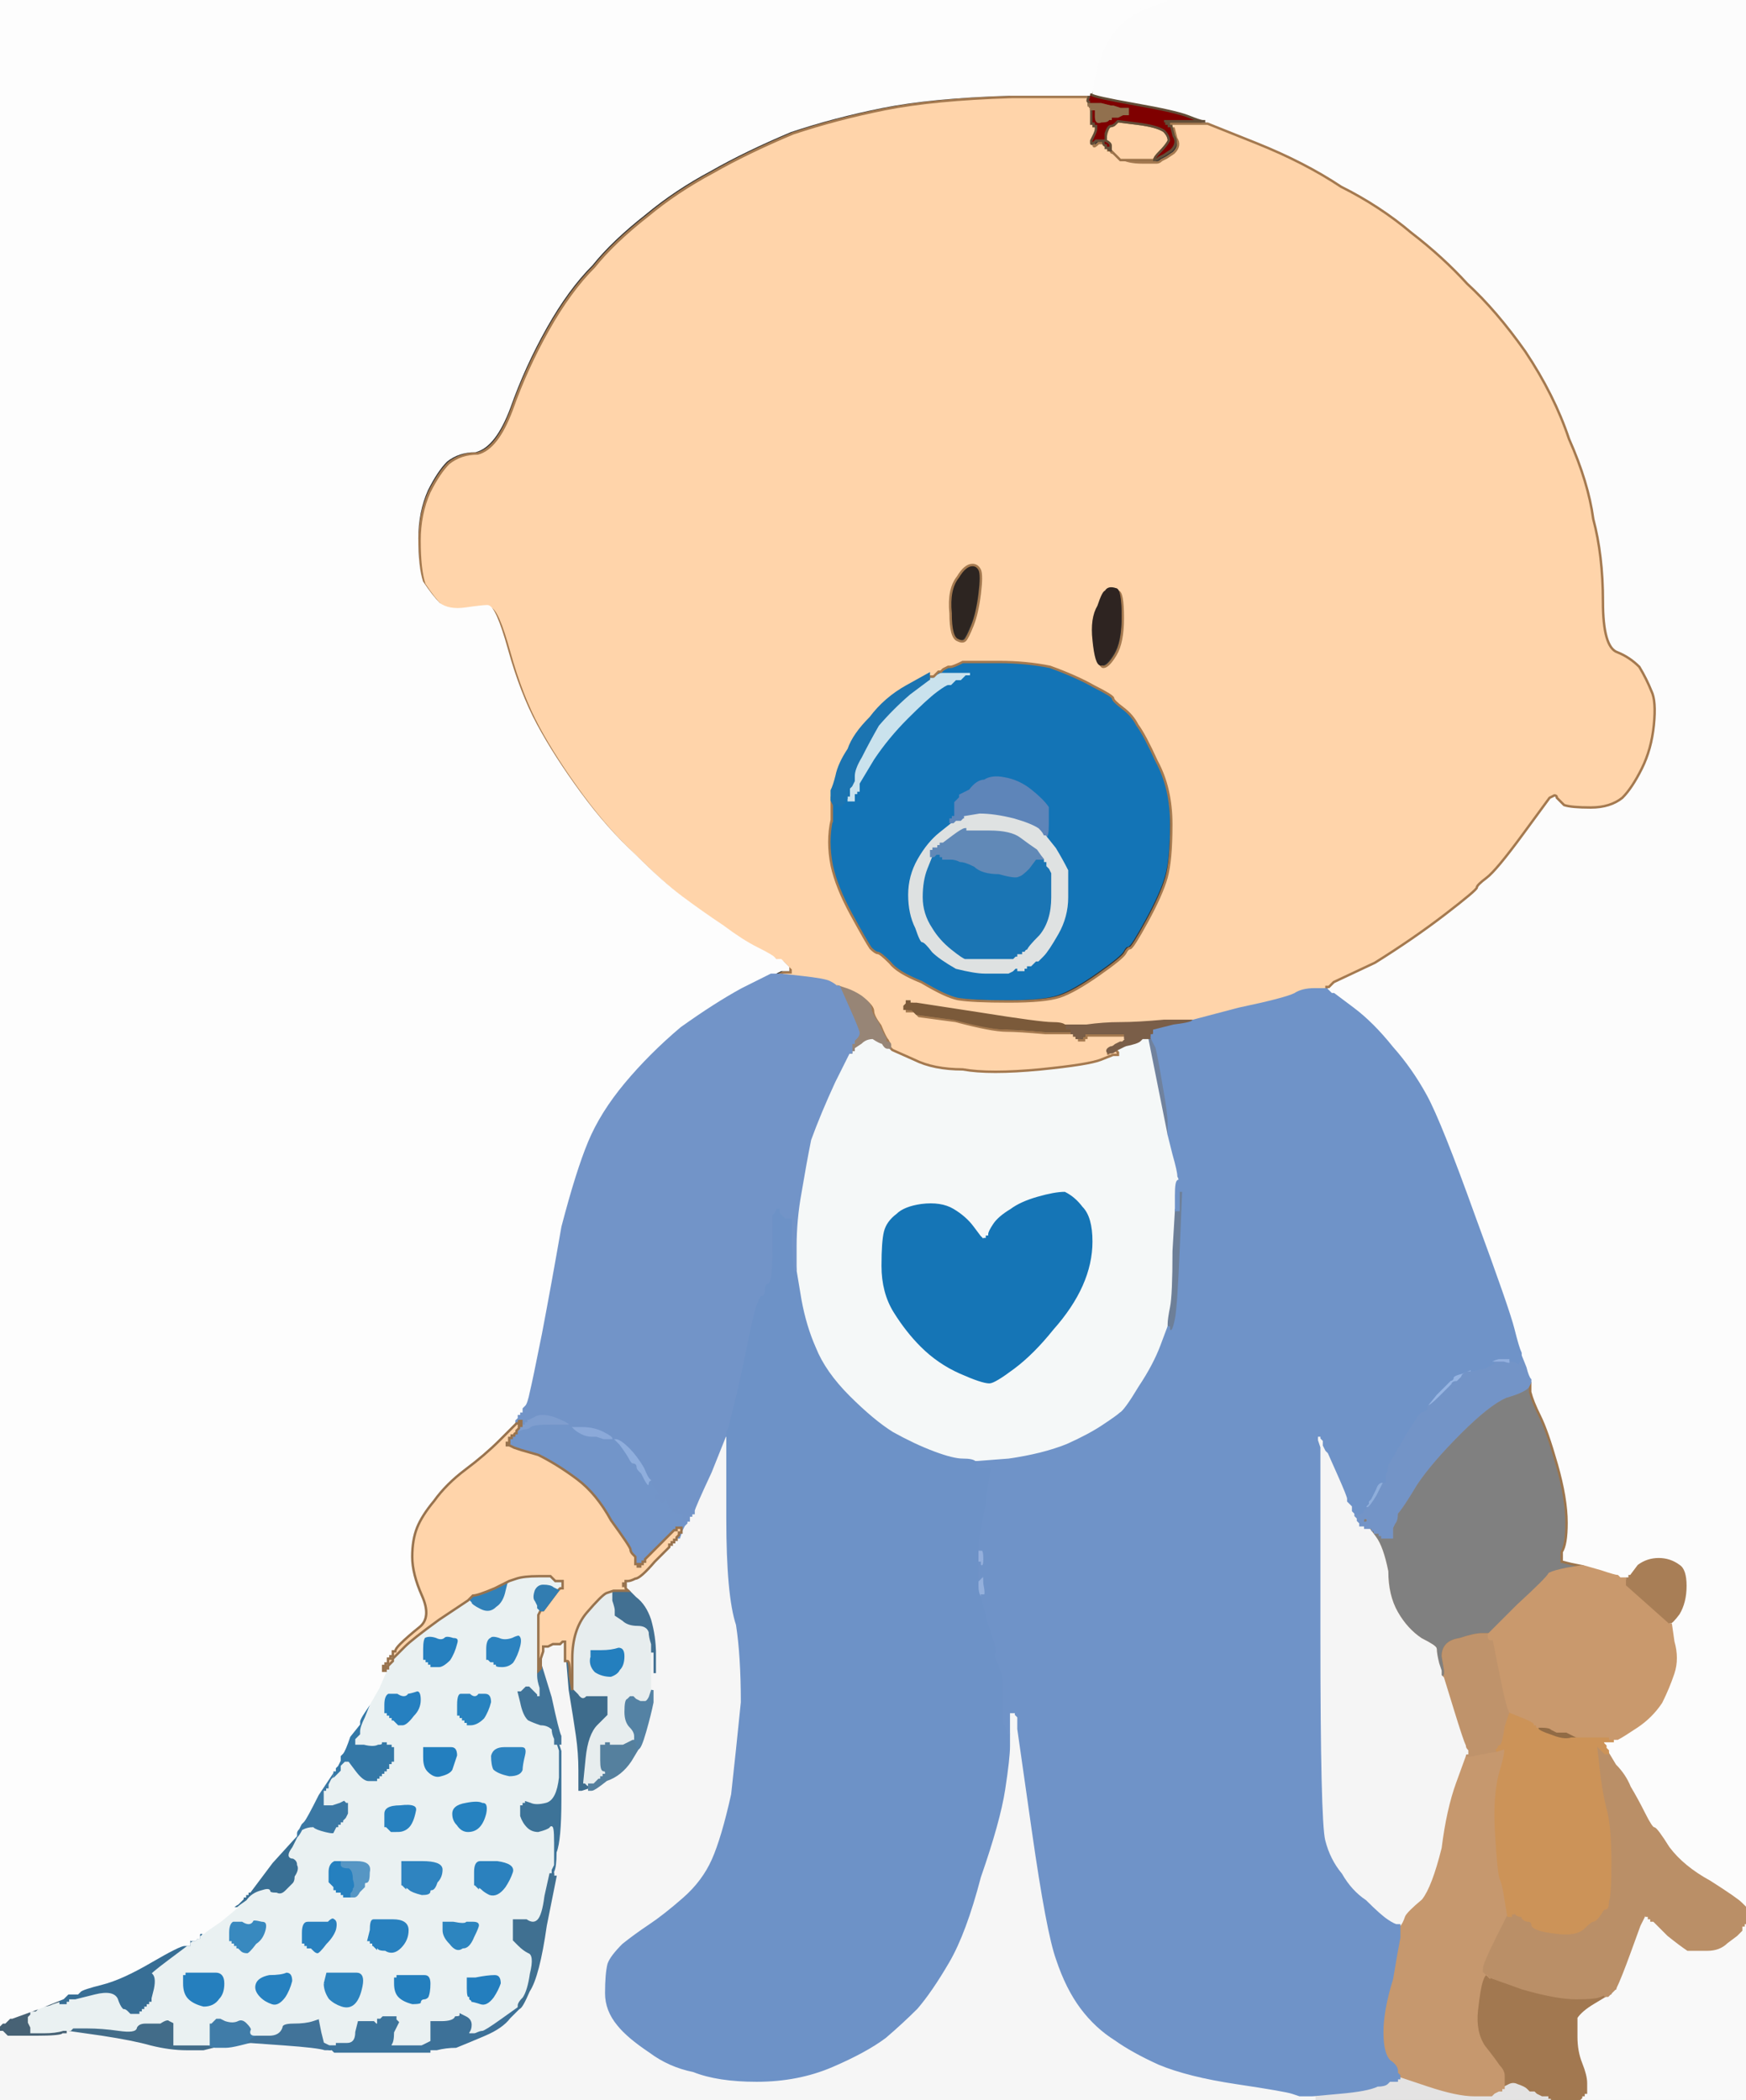 <?xml version="1.0"?><svg width="720" height="866" xmlns="http://www.w3.org/2000/svg">
 <rect width="100%" height="100%" fill="#333333" stroke="none"/>
 <title>babyboy</title>
 <defs>
  <linearGradient y1="0" x1="1" id="svg_94">
   <stop offset="0" stop-color="#ffd4aa"/>
   <stop offset="1" stop-color="#002b55"/>
  </linearGradient>
 </defs>
 <g>
  <title>Layer 1</title>
  <path id="svg_1" fill="#2E84C0" fill-rule="evenodd" stroke="#2E84C0" stroke-width="1px" d="m208,720q5,0 7,0q3,0 2,4q-1,4 -1,6q-1,3 -6,3q-5,-1 -7,-3q-1,-2 -1,-6q1,-4 6,-4z"/>
  <path id="svg_2" fill="#2D2521" fill-rule="evenodd" stroke="#2D2521" stroke-width="1px" d="m391,252q-1,-10 3,-15q3,-5 6,-5q2,0 3,2q1,2 0,10q-1,8 -3,13q-2,5 -3,6q-1,1 -3,0q-3,-1 -3,-11z"/>
  <path id="svg_3" fill="#426C89" fill-rule="evenodd" stroke="#426C89" stroke-width="1px" d="m70,833l2,1l0,0l0,0l0,3q0,3 0,5l0,1l7,0l7,0l0,0q1,1 3,1l2,0l0,0q0,0 -3,1l-4,1l-7,0q-7,0 -17,-3q-9,-3 -20,-3l-11,-2l-1,1l-1,0l0,-1l1,-1l0,0l0,0l1,0l1,-1l6,0q6,0 13,1q7,1 7,-1q1,-2 4,-2q3,0 6,0q3,-2 4,-1z"/>
  <path id="svg_4" fill="#F5F8F8" fill-rule="evenodd" stroke="#F5F8F8" stroke-width="1px" d="m365,431l1,0l0,0q0,1 0,1l1,0l9,4q8,4 20,4q11,2 32,0q20,-2 25,-4q5,-2 5,-2l0,0l1,0l1,0l0,-1l0,0l4,-2q5,-1 6,-2l1,-1l1,0l2,0l4,20q4,20 4,20l0,0l2,8q2,7 2,9q1,2 0,2q-1,0 -1,6l0,6l-1,17q0,18 -1,23q-1,5 -1,7l0,1l0,0q0,0 -3,8q-3,8 -9,17q-6,10 -8,11q-1,1 -7,5q-6,4 -15,8q-10,4 -24,6l-13,1l-1,0q-1,-1 -5,-1q-4,0 -12,-3q-8,-3 -17,-8q-8,-5 -18,-15q-10,-10 -14,-20q-4,-9 -6,-20l-2,-12l0,-10q0,-11 2,-22q2,-12 4,-22q4,-11 10,-24l6,-12l0,0l1,0l0,-1l0,0l1,0l0,-1l0,0l0,0l3,-2q2,-2 5,-2q3,2 4,2q0,0 1,1zm36,75l3,4l1,1l1,1l0,0l0,0l0,-1l0,0l1,0l0,-1l0,0l1,0l0,-1q0,-1 2,-4q2,-3 7,-6q4,-3 11,-5q7,-2 11,-2q4,2 7,6q4,4 4,14q0,9 -4,18q-4,9 -12,18q-8,10 -16,16q-8,6 -10,6q-3,0 -12,-4q-9,-4 -16,-11q-6,-6 -11,-14q-5,-8 -5,-19q0,-10 1,-14q1,-4 5,-7q3,-3 10,-4q8,-1 13,2q5,3 8,7z"/>
  <path id="svg_5" fill="#2680C0" fill-rule="evenodd" stroke="#2680C0" stroke-width="1px" d="m166,712l-2,0l-1,-1l-1,-1l0,0l0,0l-1,0l0,0l0,-1l-1,0l0,0l0,-1l0,0l0,0l-1,0l0,0l0,-1l-1,0l0,-4q0,-4 2,-5q2,0 4,0q3,2 4,0q1,0 4,-1q2,0 2,4q0,4 -3,7q-3,4 -5,4z"/>
  <path id="svg_6" fill="#247FBE" fill-rule="evenodd" stroke="#247FBE" stroke-width="1px" d="m243,683l0,-3l5,0q4,0 7,-1q3,0 3,4q0,4 -2,6q-1,2 -4,3q-4,0 -7,-2q-3,-3 -2,-7z"/>
  <path id="svg_7" fill="#2681C0" fill-rule="evenodd" stroke="#2681C0" stroke-width="1px" d="m111,814q5,0 7,-1q3,0 3,4q-1,4 -3,7q-3,4 -6,3q-3,-1 -5,-3q-3,-3 -2,-6q1,-3 6,-4z"/>
  <path id="svg_8" fill="#2983BF" fill-rule="evenodd" stroke="#2983BF" stroke-width="1px" d="m194,712l-2,0l0,-1l0,0l-1,0l0,-1l0,0l-1,0l0,0l0,0l0,-1l0,0l-1,0l0,-1l0,0l-1,0l0,0l0,0l0,-1l0,0l0,-4q0,-5 2,-5q1,0 4,0q2,2 3,0q1,0 3,0q3,0 3,4q-1,4 -3,7q-3,3 -6,3z"/>
  <path id="svg_9" fill="#396F94" fill-rule="evenodd" stroke="#396F94" stroke-width="1px" d="m112,768l10,-11l0,0q0,1 0,1l1,0l-2,4q-3,4 0,4q2,1 2,3q1,2 -1,5q0,2 -1,3l-1,1l-2,2q-2,2 -4,1q-3,0 -3,-1q0,-1 -3,0q-4,1 -6,4q-3,2 -4,3l-1,0l-1,0q0,-1 2,-2l2,-2l0,0l0,-1l0,0l0,0l1,0l0,0l0,-1l1,0l0,0l0,-1l0,0l0,0l1,0q0,0 9,-12z"/>
  <path id="svg_10" fill="#6D7F98" fill-rule="evenodd" stroke="#6D7F98" stroke-width="1px" d="m486,494l0,-4l1,0l0,0l0,1l1,0l-1,24q-1,24 -2,29q-1,5 -2,5q-1,0 -1,-1l0,-1l0,-1q0,-2 1,-7q1,-5 1,-23l1,-17l0,0l1,0l0,-5z"/>
  <path id="svg_11" fill="#2981BF" fill-rule="evenodd" stroke="#2981BF" stroke-width="1px" d="m129,805l-1,-1l-1,0l-1,0l0,-1l0,0l-1,0l0,-1l0,0l-1,0l0,-5q0,-5 3,-5q2,0 4,0q2,0 4,0q2,-2 3,-1q2,1 1,5q-1,3 -4,6q-3,4 -4,4q-1,0 -2,-1z"/>
  <path id="svg_12" fill="#3D7398" fill-rule="evenodd" stroke="#3D7398" stroke-width="1px" d="m230,722l-1,-3l1,0l1,0l1,3q0,2 0,20q0,17 -2,22q0,6 -1,8l0,2l-1,0q0,0 0,-1l-1,0l0,-2l1,-2l0,-1q0,-1 0,-8q0,-8 -1,-6q-1,1 -5,2q-3,0 -5,-2q-2,-2 -3,-5q0,-4 0,-5l1,0l0,-1l1,0l0,0l0,-1l0,0q0,0 3,1q2,1 6,0q4,-1 5,-10q0,-9 0,-11z"/>
  <path id="svg_13" fill="#70829E" fill-rule="evenodd" stroke="#70829E" stroke-width="1px" d="m474,427l1,0l0,0l0,1l2,4q1,4 3,16q2,11 2,15q0,5 0,5l0,0l0,0q0,0 -4,-20l-4,-20l0,0q0,0 0,-1z"/>
  <path id="svg_14" fill="#3B78A4" fill-rule="evenodd" stroke="#3B78A4" stroke-width="1px" d="m131,740l6,-9l0,0l1,0l0,1l0,0l0,0l0,0l0,1l0,0l-1,1l-1,2l0,1l0,1l-1,0l0,0l0,1l-1,0l0,1l0,1l0,1l0,2l0,0l0,0l1,0l1,0l0,0q0,0 1,0q0,0 3,-1l2,-1l1,1l1,0l0,3l0,2l-1,2l-1,1l0,0l0,1l0,0l0,0l-1,0l0,0l0,1l-1,0l0,0l0,1l0,0l0,0l-1,0l0,0l-1,2q0,1 -4,0q-4,-1 -5,-2q-2,0 -4,1q-1,2 -2,3l0,0l-1,0q0,0 0,-1l0,0l0,-1q0,-1 1,-2l1,-2l0,0l0,0l1,-1q1,-1 6,-11z"/>
  <path id="svg_15" fill="#A87E56" fill-rule="evenodd" stroke="#A87E56" stroke-width="1px" d="m689,670l0,0l-1,0q0,0 -9,-8l-9,-8l0,-1l0,0l-1,0l0,-1l0,0l1,0l0,0l0,-1l0,0l0,-1l0,0l0,0l1,0l0,0l0,-1l1,0l3,-4q4,-3 9,-3q5,0 9,3q3,2 3,9q0,7 -3,12q-3,4 -4,4z"/>
  <path id="svg_16" fill="#2C83C0" fill-rule="evenodd" stroke="#2C83C0" stroke-width="1px" d="m204,687l0,0l-1,0l0,-1l0,0l-1,0l0,0l0,0l-1,-1l-1,0l0,-5q0,-4 2,-5q1,-1 4,0q2,1 5,0q2,-1 3,-1q2,1 1,5q-1,4 -3,7q-2,2 -5,2q-3,0 -3,-1z"/>
  <path id="svg_17" fill="#2781BF" fill-rule="evenodd" stroke="#2781BF" stroke-width="1px" d="m164,756l-2,0l0,0l0,0l-1,0l0,0l-1,-1l-1,-1l0,0l-1,0l0,-1l0,-1l0,-4q0,-4 7,-4q8,-1 7,3q-1,5 -3,7q-2,2 -5,2z"/>
  <path id="svg_18" fill="#476275" fill-rule="evenodd" stroke="#476275" stroke-width="1px" d="m16,828l10,-4l0,0l0,1l0,0q0,0 -1,1l0,0l-3,1q-2,1 -4,1l-1,0l-1,1l-1,1l-1,0l-1,0l0,1l-1,1l0,1l0,1l1,2l0,2l5,0q5,0 8,-1l2,0l0,1l0,0l0,0q0,0 -1,0l0,1l-1,0q-1,1 -11,1q-10,0 -12,0l-2,-2l0,0l-1,0l0,0l0,0l0,-2l0,-1l0,0l1,-1l0,0l1,0l0,0l0,0l1,-1l1,-1l0,0l0,0l1,0q0,0 11,-4z"/>
  <path id="svg_19" fill="#E4E3E3" fill-rule="evenodd" stroke="#E4E3E3" stroke-width="1px" d="m577,856l0,0l12,4q12,4 19,4l7,0l1,-1l2,-1l0,0l0,0l1,0l0,0l0,-1l1,0l0,0l0,-1l0,0l0,0l2,-1q2,-1 4,0q3,1 4,2l1,1l1,0l1,0l1,1l2,1l2,0l1,0l0,1l1,0l0,1l0,0l-49,0l-49,0l0,0l0,-1l-1,0l0,-1l0,0l0,0l11,-1q12,-1 16,-3q3,0 4,-1l1,-1l1,0l2,0l0,-1l0,0l1,0l0,-1l0,0z"/>
  <path id="svg_20" fill="#E7EDEE" fill-rule="evenodd" stroke="#E7EDEE" stroke-width="1px" d="m250,657l3,-1l0,4q1,3 1,4l0,2l3,2q2,2 6,2q4,0 5,3q0,2 1,5l0,3l0,8l0,8l-1,3q-1,2 -2,2q-2,0 -2,0l0,0l-2,-1l-1,-1l0,0l-1,0l0,0l0,0l-1,1q-1,0 -1,5q0,4 2,6q2,2 2,4q0,1 0,2l0,0l0,0q0,0 -1,0q0,0 -4,2l-4,0l-1,0l-1,0l0,-1l-1,0l0,0l0,1l-1,0l-1,0l0,1l0,0l0,5q0,4 1,4q1,0 1,1l0,1l-1,0l0,0l0,1l-1,0l0,0l0,1l0,0l0,0l-1,0l0,0l-1,1l-1,1l-1,0l0,0l0,0l0,0l-1,0l0,1l-1,0l-1,-1l0,0l-1,0l0,0l0,0l0,-1l0,0l1,-10q1,-10 5,-14l4,-4l0,-3l0,-4l-1,0l0,0l-2,0q-2,0 -5,0q-2,2 -4,-1l-2,-2l0,-13q0,-12 6,-19q6,-7 8,-8zm-7,26l0,-3l5,0q4,0 7,-1q3,0 3,4q0,4 -2,6q-1,2 -4,3q-4,0 -7,-2q-3,-3 -2,-7z"/>
  <path id="svg_21" fill="#FCFCFC" fill-rule="evenodd" stroke="#FCFCFC" stroke-width="1px" d="m481,0l0,0l119,0l120,0l0,394l0,393l0,0q-1,-1 -2,-2q-2,-2 -13,-9q-11,-6 -17,-14q-5,-8 -6,-8q-1,0 -4,-6q-3,-6 -6,-11q-2,-5 -6,-9l-3,-5l0,-1l-1,0l0,0l0,0l0,0l0,-1l-1,0l0,0l0,-1l-1,0l0,0l0,0l0,0l0,-1l1,0l0,-1l2,0l2,0l0,-1l0,0l2,0q2,-1 8,-5q6,-4 10,-10q3,-6 5,-12q2,-6 0,-13l-1,-7l0,0q1,0 4,-4q3,-5 3,-12q0,-7 -3,-9q-4,-3 -9,-3q-5,0 -9,3l-3,4l-1,0l0,1l0,0l-1,0l0,0l0,0l0,1l0,0l-2,0q-1,-1 -1,-1q-1,0 -7,-2l-7,-2l0,0q0,0 -5,-1l-4,-1l0,0l0,0l0,-1q0,-1 0,-3q2,-3 2,-12q0,-10 -4,-24q-4,-14 -7,-20q-3,-6 -4,-10l0,-4l0,-1q-1,-1 -2,-5l-2,-5l0,-1q-1,-2 -3,-10q-2,-8 -16,-46q-14,-39 -20,-50q-6,-11 -14,-20q-8,-10 -16,-16l-8,-6l0,0l0,0l-1,0l0,0l-1,-1l-1,-1l0,0l-1,0l0,0l0,0l0,-1l0,-1l1,0l0,0l1,-1l1,-1l17,-8q16,-10 29,-20q13,-10 13,-11q0,-1 4,-4q4,-3 15,-18q11,-15 11,-15l0,0l2,-1q1,0 1,1q1,1 3,3q3,1 11,1q8,0 13,-4q4,-4 8,-12q4,-8 5,-18q1,-10 -1,-14q-2,-5 -5,-10q-4,-4 -9,-6q-6,-2 -6,-21q0,-19 -4,-34q-2,-15 -10,-33q-6,-18 -18,-36q-12,-17 -24,-28q-10,-11 -23,-21q-13,-11 -29,-19q-15,-10 -35,-18l-20,-8l-1,0q-1,0 -2,-1q-2,-1 -22,-5l-21,-4l0,-1l-1,0l0,0l0,0l0,-1l0,0l2,-10q3,-10 8,-16q5,-6 13,-9q8,-3 8,-3z"/>
  <path id="svg_22" fill="#1A75B4" fill-rule="evenodd" stroke="#1A75B4" stroke-width="1px" d="m386,352l0,-1l1,0q1,0 1,1l0,1l1,0l0,1l0,0l1,0l2,0q2,0 4,1q2,0 6,2q3,3 10,3q7,2 8,1q1,0 4,-3q3,-4 3,-4l1,0l0,0l0,0l0,-1l0,0l1,0l0,1l1,0l1,0l0,0l0,0l0,1l1,0l0,1l0,1l1,1l1,2l0,10q0,10 -5,16q-5,5 -5,6q-1,0 -1,1l-1,0l0,0l0,1l-1,0l-1,0l0,1l0,0l-1,0l-1,1l-1,0l-1,0l-8,0q-8,0 -10,0q-1,0 -6,-4q-5,-4 -8,-9q-4,-6 -4,-13q0,-7 2,-12l2,-5l0,0q0,0 1,-1l0,0l0,0q1,0 1,0z"/>
  <path id="svg_23" fill="#DEE1E1" fill-rule="evenodd" stroke="#DEE1E1" stroke-width="1px" d="m395,338l1,0l1,-1l1,0l0,0q0,1 1,1l1,0l0,1l0,1l-1,1l0,1l-1,0q-1,0 -5,3l-4,3l0,0l-1,0l0,0l0,0l0,1l0,0l-1,0l0,1l-1,0q0,0 0,1l0,0l0,0q-1,1 -1,1l0,0l-1,0q0,0 0,1l0,0l-2,5q-2,5 -2,12q0,7 4,13q3,5 8,9q5,4 6,4q2,0 10,0l8,0l1,0l1,0l1,-1l1,0l0,1l0,0l-1,0l0,0l1,1l1,0l0,1l-1,1l0,0l0,1l0,0l0,0l0,0l-1,0l-1,1l-2,1l-2,0q-3,0 -8,0q-4,0 -12,-2q-7,-4 -10,-7q-3,-4 -4,-4q-1,0 -3,-6q-3,-6 -3,-14q0,-8 4,-15q4,-7 9,-11l5,-4l1,0l1,-1l1,0z"/>
  <path id="svg_24" fill="#2D85BF" fill-rule="evenodd" stroke="#2D85BF" stroke-width="1px" d="m182,796l0,-2l0,-1l0,-1l5,0q5,1 5,0q1,0 3,0q3,0 3,2q0,1 -2,5q-2,5 -5,5q-3,2 -6,-2q-3,-3 -3,-6z"/>
  <path id="svg_25" fill="#96B4E2" fill-rule="evenodd" stroke="#96B4E2" stroke-width="1px" d="m607,565l0,0l0,1q-1,0 -2,0q-2,1 -2,2q-1,1 -2,2q-2,0 -2,1q-1,1 -5,5q-4,4 -5,4l-1,0l4,-5q5,-5 6,-6q1,0 1,-1q0,-1 4,-2q4,-2 4,-1z"/>
  <path id="svg_26" fill="#F9F9F9" fill-rule="evenodd" stroke="#F9F9F9" stroke-width="1px" d="m678,789l0,0l1,0l0,1l0,0l1,0l0,0l0,0l0,1l0,0l1,0l0,1l0,0l1,0l0,0l0,0l6,6q5,4 8,6q3,0 8,0q5,0 8,-3q4,-3 4,-3l0,0l1,-1l1,-1l0,-1l0,-1l1,0l0,0l0,-1l1,0l0,0l0,0l0,37l0,36l-34,0l-35,0l0,0l1,-1l0,0l0,-1l0,0l0,0l1,0l0,0l0,-1l1,0l0,0l0,-1l0,0l0,0l0,-3q0,-3 -2,-8q-2,-5 -2,-11q0,-6 0,-8q2,-3 7,-6l5,-3l0,0q1,-1 1,-1l0,0l1,0q0,0 0,-1l0,0l0,0q1,-1 1,-1l0,0l1,0q0,0 0,-1l0,0l0,0q0,0 1,-1q1,-2 5,-13l4,-11l1,-2l1,-2l0,0l0,0l0,-1z"/>
  <path id="svg_27" fill="#2682C0" fill-rule="evenodd" stroke="#2682C0" stroke-width="1px" d="m192,743q5,-1 7,0q3,0 2,5q-1,4 -3,6q-2,2 -5,2q-3,0 -5,-3q-2,-2 -2,-5q0,-4 6,-5z"/>
  <path id="svg_28" fill="#1374B6" fill-rule="evenodd" stroke="#1374B6" stroke-width="1px" d="m342,337l0,-9l1,0l0,0l0,2l1,2l0,0l0,0l0,-1l0,0l1,0l0,-1l0,0l1,0l0,1l0,1l1,0l0,0l0,-1l1,0l0,-1l0,-1l1,0l0,-1l1,0l0,0l0,1l0,1l1,0l1,0l0,-2l0,-1l1,0l0,-1l0,0l1,0l0,-2l0,-1l6,-10q6,-9 14,-17q8,-8 12,-11q4,-3 5,-3l1,0l1,-1l1,-1l1,0l1,0l1,-1l1,-1l1,0l1,0l-4,0q-4,0 -6,0l-2,0l-2,1l-1,1l-1,0l-1,0l-1,0l0,0l0,-1l0,0l0,0l0,0l1,-1l0,0l0,0l1,0l0,0l0,0l1,-1l1,-1l0,0l0,0l1,0l0,0l1,-1l2,-1l1,0q1,0 5,-2q4,0 15,0q11,0 21,2q11,4 18,8q8,4 8,5q0,1 4,4q4,3 6,7q3,4 8,15q6,11 6,26q0,15 -2,22q-2,7 -8,18q-6,11 -7,11q-1,0 -2,2q-1,2 -11,9q-10,7 -16,9q-6,2 -21,2q-15,0 -21,-1q-5,-1 -15,-7q-10,-4 -13,-8q-4,-4 -5,-4q-1,0 -3,-2q-2,-3 -8,-14q-6,-11 -8,-20q-2,-10 0,-19zm89,8l0,0l4,5q3,5 5,9q0,4 0,11q0,8 -4,15q-4,7 -6,9q-2,2 -2,2l0,0l-1,0l0,0l-1,1l-1,1l-1,0l-1,0l0,1l-1,0l0,0l0,1l-1,0l-1,0l0,0l-1,0l-1,1l-2,1l-2,0q-3,0 -8,0q-4,0 -12,-2q-7,-4 -10,-7q-3,-4 -4,-4q-1,0 -3,-6q-3,-6 -3,-14q0,-8 4,-15q4,-7 9,-11l5,-4l0,0l0,-1l0,0l0,0l1,0l0,0l0,-1l1,0l0,-1l0,-1l0,-1l0,-1l0,-1l0,-1l1,-1l1,-1l0,0l0,-1l4,-2q3,-4 6,-4q3,-2 8,-1q6,1 11,5q5,4 7,7q0,3 0,7q0,5 -1,5z"/>
  <path id="svg_29" fill="#8FAEDD" fill-rule="evenodd" stroke="#8FAEDD" stroke-width="1px" d="m255,596l-3,-3l0,0l1,0l1,0q2,0 6,4q3,3 6,8q2,5 3,5l0,1l0,0q-1,0 -1,1q0,1 -1,1q-1,-1 -2,-3l-1,-2l-1,-1q-1,-1 -1,-2q0,-1 -1,-1q-1,0 -2,-2q-1,-2 -4,-6z"/>
  <path id="svg_30" fill="#237FBF" fill-rule="evenodd" stroke="#237FBF" stroke-width="1px" d="m174,725l0,-4l0,0l0,-1l4,0q5,0 8,0q3,0 3,4q-1,3 -2,6q-1,2 -5,3q-3,1 -6,-2q-2,-2 -2,-6z"/>
  <path id="svg_31" fill="#3E6C8C" fill-rule="evenodd" stroke="#3E6C8C" stroke-width="1px" d="m234,697l-1,-12l1,0q1,0 1,6l1,6l0,0l0,0l2,2q2,3 4,1q3,0 5,0l2,0l0,0l1,0l0,4l0,3l-4,4q-4,4 -5,14l-1,10l0,0l0,1l0,0l0,0l1,0l0,0l1,1l1,0l0,1l0,0l0,0l0,0l-3,1l-2,0l0,-1l0,-2l0,-6q0,-7 -1,-14q-1,-7 -3,-19z"/>
  <path id="svg_32" fill="#F6F6F6" fill-rule="evenodd" stroke="#F6F6F6" stroke-width="1px" d="m293,607l6,-15l1,0q0,1 0,34q0,32 4,44q2,13 2,32q-2,20 -4,38q-4,18 -8,27q-4,9 -12,16q-8,7 -14,11q-6,4 -11,8q-5,5 -6,8q-1,4 -1,12q0,7 5,13q4,5 13,11q8,6 18,8q10,4 26,4q17,0 31,-6q14,-6 22,-12q7,-6 13,-12q6,-7 13,-19q7,-12 13,-35q8,-23 10,-36q2,-13 2,-18l0,-5l0,-5l0,-4l2,0l1,0l0,1l1,1l0,2l0,3l6,42q6,42 10,53q4,12 10,20q6,8 14,13q7,5 18,10q12,5 32,8q20,3 23,4l3,1l2,0l3,0l0,0l0,0l0,1l1,0l0,1l0,0l-271,0l-271,0l0,-14l0,-14l0,0l0,0l1,0l0,0l2,2q2,0 12,0q10,0 11,-1l1,0l1,0q0,-1 0,-1l0,0l14,2q13,2 20,4q8,2 15,2l7,0l4,-1q3,-1 3,-1l0,0l2,0q2,0 6,-1l4,-1l14,1q14,1 17,2l2,0l1,0l1,1l4,0q5,0 16,0l11,0l4,0l4,0l0,-1l0,0l3,0q4,-1 8,-1q5,-2 10,-4l5,-3l1,0q2,-1 3,-2l1,-1l0,0q1,0 1,-1l0,0l1,0q1,-1 2,-3l2,-2l0,0q1,0 4,-7q4,-6 7,-27l4,-20l0,-2q1,-2 1,-8q2,-5 2,-22q0,-18 0,-20l-1,-3l0,-3q-1,-2 -4,-16l-4,-13l0,-3l1,-3l0,-1l0,-1l2,0l2,-1l2,0l1,0l1,-1l1,0l0,4l0,4l1,12q2,12 3,19q1,7 1,14l0,6l0,2l0,1l2,0l3,-1l0,0l0,0l0,0l0,-1l0,-1l1,0l0,0l0,0l0,0q0,0 1,0q0,0 5,-2q6,-2 10,-8l3,-5l0,0q1,0 3,-7q2,-7 3,-12l0,-5l0,-8l0,-8l0,0l1,0l0,5l0,4l0,-8q0,-7 -2,-14q-2,-6 -6,-9l-3,-3l0,0l-1,-1l0,0l0,-1l0,0l0,0l-1,0l0,0l0,-1l1,0l0,0l0,-1l1,0q1,0 3,-1q2,0 8,-7l6,-6l0,-1l0,0l1,0l0,-1l0,0l1,0l0,0l0,0l0,-1l0,0l1,0l0,-1l0,0l0,0l0,0q1,0 1,-1l0,-1l0,0l1,0l0,-1l0,0l0,0q1,0 1,-1l0,-1l1,-1l0,-1l0,0l1,0l0,-1l0,-1l1,0l0,-1l0,0l1,0l0,-1q0,-1 7,-16z"/>
  <path id="svg_33" fill="#2680BF" fill-rule="evenodd" stroke="#2680BF" stroke-width="1px" d="m178,688l-1,0l0,-1l-1,0l0,0l0,-1l0,0l0,0l-1,0l0,0l0,-1l-1,0l0,0l0,-1l0,0l0,0l0,-4q0,-4 1,-5q2,-1 5,0q2,1 3,0q1,-1 4,0q3,0 2,3q-1,4 -3,7q-3,3 -5,3q-2,0 -3,0z"/>
  <path id="svg_34" fill="#7F9ECF" fill-rule="evenodd" stroke="#7F9ECF" stroke-width="1px" d="m235,587l0,1l0,0q-1,0 -3,0q-3,0 -3,1q0,1 -1,1q-1,0 -1,-1q0,-1 -3,-1q-4,0 -5,0q-1,2 -4,3l-3,1l0,-1l0,-1l1,0l0,0l0,-1l1,0l0,0l0,-1l0,0q0,0 1,0l0,-1l1,0l0,-1l0,0l0,0l1,0l0,0l0,-1l1,0l2,-1q3,-2 9,0q5,2 6,3z"/>
  <path id="svg_35" fill="#CAE2ED" fill-rule="evenodd" stroke="#CAE2ED" stroke-width="1px" d="m396,278l4,0l-1,0l-1,0l-1,1l-1,1l-1,0l-1,0l-1,1l-1,1l-1,0q-1,0 -5,3q-4,3 -12,11q-8,8 -14,17l-6,10l0,1l0,2l-1,0l0,0l0,1l-1,0l0,1l0,2l-1,0l-1,0l0,-1l0,-1l0,-2l0,-1l1,-1l1,-2l0,-2q0,-3 3,-8q3,-6 7,-13q6,-7 13,-13l8,-6l1,0l1,0l1,-1l2,-1l2,0q2,0 6,0z"/>
  <path id="svg_36" fill="#ffd4aa" fill-rule="evenodd" stroke="#A4794F" stroke-width="1px" d="m417,40l33,0l1,0l0,0l0,1q0,0 -1,0q0,0 0,2l0,1l0,1q1,0 1,0l0,1l0,3l0,3l1,0l0,1l0,0l1,0l0,1q0,1 -1,3l-1,2l0,0l0,0l0,1q0,1 2,-1q2,0 2,0q0,0 1,0l0,1l0,0q0,1 1,1l0,0l0,0q0,0 0,1l1,0l0,0q0,1 1,1l0,0l3,2q3,2 9,2q5,0 6,0l0,0l0,0q1,0 2,-1l2,-1l3,-2q3,-3 1,-6q-1,-4 -1,-4q-1,0 -1,0l0,0l0,-1l0,0l-1,0l0,-1l0,0l-1,0l0,0l0,0l2,0l3,0l3,0l3,0l3,0q3,0 3,0l0,0l20,8q20,8 35,18q16,8 29,19q13,10 23,21q12,11 24,28q12,18 18,36q8,18 10,33q4,15 4,34q0,19 6,21q5,2 9,6q3,5 5,10q2,4 1,14q-1,10 -5,18q-4,8 -8,12q-5,4 -13,4q-8,0 -11,-1q-2,-2 -3,-3q0,-1 -1,-1l-2,1l0,0q0,0 -11,15q-11,15 -15,18q-4,3 -4,4q0,1 -13,11q-13,10 -29,20l-17,8l-1,1l-1,1l0,0l-1,0l0,1l0,1l-4,0q-5,0 -8,2q-4,2 -23,6l-19,5l-12,0q-11,1 -18,1q-7,0 -14,1l-8,0l-1,0q-1,-1 -5,-1q-5,0 -30,-4l-26,-4l-2,0l-1,0l0,-1l-1,0l0,0l0,1l0,0l0,0l-1,1l0,1l1,0l2,0l1,1l1,1l15,2q15,4 21,4q5,0 16,1l12,0l0,0l0,1l0,0l0,0l1,0l0,0l0,1l1,0l0,0l0,1l1,0l1,0l0,-1l0,0l1,0l0,-1l9,0l8,0l0,1l0,1l1,0l0,0l-1,1l-1,1l0,0l-1,0l0,0l0,0l-2,1l-1,0l0,1l1,1l0,0l0,0l0,0l0,1l-1,0l-1,0l0,0q0,0 -5,2q-5,2 -25,4q-21,2 -32,0q-12,0 -20,-4l-9,-4l0,0q-1,-1 -1,-1l0,0l0,-1q0,0 -1,-2q-1,-1 -3,-6q-3,-4 -3,-6q0,-2 -4,-5q-3,-2 -6,-3l-3,-1l-1,0q-1,-1 -3,-2q-2,-1 -11,-2l-9,-1l-2,1l-1,1l-1,0l-2,0l0,-1l0,0l0,0l1,-1l0,0l1,0l0,0l0,0l0,0l1,0l1,-1l2,-1l2,0l1,0l0,-1l-1,-1l0,0l0,0l-1,-1l-1,-1l-1,0l-1,0l-1,-1q-1,-1 -7,-4q-6,-3 -14,-9q-9,-6 -17,-12q-8,-6 -19,-17q-12,-11 -23,-26q-11,-15 -18,-28q-7,-13 -12,-31q-5,-18 -8,-18q-2,0 -9,1q-7,1 -11,-2q-3,-3 -7,-9q-2,-6 -2,-18q0,-11 4,-20q4,-8 8,-12q5,-4 12,-4q8,-2 14,-18q6,-17 15,-33q9,-16 19,-26q8,-10 22,-21q12,-10 27,-18q14,-8 33,-16q18,-6 38,-10q20,-4 52,-5zm-25,213q-1,-10 3,-15q3,-5 6,-5q2,0 3,2q1,2 0,10q-1,8 -3,13q-2,5 -3,6q-1,1 -3,0q-3,-1 -3,-11zm60,12q-1,-9 2,-14q2,-6 3,-6q1,-2 4,-1q2,0 2,11q0,10 -3,15q-3,5 -5,5q-2,0 -3,-10zm-109,73l0,-9l1,0l0,0l0,-2q1,-2 2,-6q1,-5 5,-11q2,-6 10,-14q6,-8 14,-12l8,-4l0,0q0,-1 0,-1l1,0l0,0l1,0l0,0l0,0l1,-1l1,-1l0,0l0,0l1,0l0,0l1,-1l2,-1l1,0q1,0 5,-2q4,0 15,0q11,0 21,2q11,4 18,8q8,4 8,5q0,1 4,4q4,3 6,7q3,4 8,15q6,11 6,26q0,15 -2,22q-2,7 -8,18q-6,11 -7,11q-1,0 -2,2q-1,2 -11,9q-10,7 -16,9q-6,2 -21,2q-15,0 -21,-1q-5,-1 -15,-7q-10,-4 -13,-8q-4,-4 -5,-4q-1,0 -3,-2q-2,-3 -8,-14q-6,-11 -8,-20q-2,-10 0,-19zm114,97q0,0 0,-1q0,0 0,1q0,0 0,0z"/>
  <path id="svg_37" fill="#ffd4aa" fill-rule="evenodd" stroke="#9C734A" stroke-width="1px" d="m460,51l1,-1l8,1q8,1 11,3q2,2 2,4q-1,2 -4,5q-2,2 -2,3l0,0l0,0q-1,0 -6,0q-6,0 -8,0q-2,-2 -4,-4l-3,-3l1,-3q1,-4 2,-4q1,0 2,-1z"/>
  <path id="svg_38" fill="#916B45" fill-rule="evenodd" stroke="#916B45" stroke-width="1px" d="m632,712l1,-1l0,0q1,0 1,1l0,0l2,0q3,0 4,1l2,1l4,0q4,2 4,2l1,0l0,0q0,0 0,1q1,0 -3,0q-3,1 -10,-2q-6,-2 -6,-3z"/>
  <path id="svg_39" fill="#6D92C7" fill-rule="evenodd" stroke="#6D92C7" stroke-width="1px" d="m320,497l0,0l1,0l0,1l0,0l1,0l0,1l0,1l1,1l1,1l0,0l0,0l0,0l1,0l1,0l1,0l0,11l1,11l0,0l0,0l2,12q2,11 6,20q4,10 14,20q10,10 18,15q9,5 17,8q8,3 12,3q4,0 5,1l1,0l0,1l0,1l3,0l3,0l-2,15q-3,16 -2,17l0,1l0,0q-1,0 -1,0l0,1l0,3l0,2l0,2q0,1 0,1l0,0l0,1l0,1l0,1q0,1 0,1l0,0l0,3q0,3 1,4l0,0l3,12q4,11 3,12q-1,0 1,4q2,5 2,8q0,4 0,10l0,6l1,2l1,3l0,0l0,0l0,5q0,5 -2,18q-2,13 -10,36q-6,23 -13,35q-7,12 -13,19q-6,6 -13,12q-8,6 -22,12q-14,6 -31,6q-16,0 -26,-4q-10,-2 -18,-8q-9,-6 -13,-11q-5,-6 -5,-13q0,-8 1,-12q1,-3 6,-8q5,-4 11,-8q6,-4 14,-11q8,-7 12,-16q4,-9 8,-27q2,-18 4,-38q0,-19 -2,-32q-4,-12 -4,-44q0,-33 0,-34l-1,0l0,-2q1,-1 1,-2q0,0 3,-12q3,-13 6,-28q3,-14 5,-14q1,0 1,-3q1,-3 1,-2q2,1 2,-13l0,-15l1,-1l1,-2l0,0l0,0l0,-1z"/>
  <path id="svg_40" fill="#3181B9" fill-rule="evenodd" stroke="#3181B9" stroke-width="1px" d="m204,655l6,-3l-1,4q-1,5 -4,7q-3,3 -7,1q-4,-2 -4,-3q-1,-1 -1,-1l0,0l0,0q0,0 2,-2q2,0 9,-3z"/>
  <path id="svg_41" fill="#3889BF" fill-rule="evenodd" stroke="#3889BF" stroke-width="1px" d="m99,805l-1,-1l0,0l0,0l-1,0l0,0l0,-1l-1,0l0,0l0,-1l0,0l0,0l-1,0l0,0l0,-1l-1,0l0,-4q0,-4 2,-5q2,0 4,0q3,2 4,0q0,-1 4,0q3,0 2,4q-1,4 -4,6q-3,4 -4,4q-2,0 -3,-1z"/>
  <path id="svg_42" fill="#247FBE" fill-rule="evenodd" stroke="#247FBE" stroke-width="1px" d="m162,818l0,-3l1,0l0,-1l5,0q4,0 7,0q3,0 3,4q0,4 -1,6q-1,1 -2,1q-1,0 -1,1q0,1 -4,1q-4,-1 -6,-3q-2,-2 -2,-6z"/>
  <path id="svg_43" fill="#237EBE" fill-rule="evenodd" stroke="#237EBE" stroke-width="1px" d="m193,825l0,-1l0,0q-1,0 -1,-4l0,-5l4,0q5,-1 8,-1q3,0 3,4q-1,3 -3,6q-3,4 -6,3q-3,-1 -4,-1q0,-1 -1,-1z"/>
  <path id="svg_44" fill="#6189B7" fill-rule="evenodd" stroke="#6189B7" stroke-width="1px" d="m400,342l0,0l8,0q9,0 13,3q4,3 7,5q2,3 3,4l0,0l-1,0l-1,0l0,-1l-1,0l0,0l0,1l0,0l0,0l-1,0q0,0 -3,4q-3,3 -4,3q-1,1 -8,-1q-7,0 -10,-3q-4,-2 -6,-2q-2,-1 -4,-1l-2,0l-1,0l0,0l0,-1l-1,0l0,-1l0,-1l-1,0l0,1l0,0l-1,0l0,0l0,0l-1,1l-1,0l0,-1l0,-1l1,0l0,-1l1,0l1,0l0,-1l1,0l0,0l0,-1l0,0l0,0l1,0l0,0l4,-3q4,-3 5,-3l1,0l0,0l1,0l0,0z"/>
  <path id="svg_45" fill="#7f0000" fill-rule="evenodd" stroke="#624D37" stroke-width="1px" d="m450,38l0,0l0,1q1,1 18,4q17,3 22,5q5,2 6,2l1,0l0,0q0,0 -3,0l-3,0l-3,0l-3,0l-3,0l-2,0l0,0l0,0l1,0l0,0l0,1l1,0l0,0l0,1l0,0q0,0 1,0q0,0 1,4q2,3 -1,6l-3,2l-2,1q-1,1 -2,1l0,0l0,0q0,-1 2,-3q3,-3 4,-5q0,-2 -2,-4q-3,-2 -11,-3l-8,-1l-1,1q-1,1 -2,1q-1,0 -2,3q0,2 0,3q2,1 2,2l0,2l0,0q-1,0 -1,-1l0,0l-1,0q0,-1 0,-1l0,0l0,0q-1,0 -1,-1l0,0l0,-1q-1,0 -1,0q0,0 -2,0q-2,2 -2,1l0,-1l0,0l0,0l1,-2q1,-2 1,-3l0,-1l-1,0l0,0l0,-1l-1,0l0,-3l0,-3l1,0l1,0l0,3q0,3 2,2q3,0 3,-1l1,0l0,0l0,-1l2,0l1,0l2,-1l2,0l0,-1l0,-1l-3,0l-3,-1l0,0l-1,0l0,0q0,0 -4,-1l-5,0l0,-1q-1,0 0,-2l0,-1l0,0q0,-1 1,-1z"/>
  <path id="svg_46" fill="#94AFDC" fill-rule="evenodd" stroke="#94AFDC" stroke-width="1px" d="m405,638l0,0l1,4q0,4 -1,5l-1,0l0,-1l0,-2l0,-2l0,-3l0,0q1,-1 1,-1z"/>
  <path id="svg_47" fill="#5E85B9" fill-rule="evenodd" stroke="#5E85B9" stroke-width="1px" d="m431,345l0,0l-1,0q0,-1 -2,-3q-3,-2 -10,-4q-8,-2 -14,-2l-6,1l-1,0l-1,1l-1,0l-1,0l-1,1l-1,0l0,0l0,-1l0,0l0,0l1,0l0,0l0,-1l1,0l0,-1l0,-1l0,-1l0,-1l0,-1l0,-1l1,-1l1,-1l0,0l0,-1l4,-2q3,-4 6,-4q3,-2 8,-1q6,1 11,5q5,4 7,7q0,3 0,7q0,5 -1,5z"/>
  <path id="svg_48" fill="#1575B6" fill-rule="evenodd" stroke="#1575B6" stroke-width="1px" d="m401,506l3,4l1,1l1,1l0,0l0,0l0,-1l0,0l1,0l0,-1l0,0l1,0l0,-1q0,-1 2,-4q2,-3 7,-6q4,-3 11,-5q7,-2 11,-2q4,2 7,6q4,4 4,14q0,9 -4,18q-4,9 -12,18q-8,10 -16,16q-8,6 -10,6q-3,0 -12,-4q-9,-4 -16,-11q-6,-6 -11,-14q-5,-8 -5,-19q0,-10 1,-14q1,-4 5,-7q3,-3 10,-4q8,-1 13,2q5,3 8,7z"/>
  <path id="svg_49" fill="#407CA8" fill-rule="evenodd" stroke="#407CA8" stroke-width="1px" d="m105,839l2,0l0,0l0,1l0,0l-1,0l0,0l0,0l-2,1l-1,1l0,0l0,0l-4,1q-4,1 -6,1l-2,0l-2,0q-2,0 -3,-1l0,0l0,-1q0,0 0,-4l0,-4l1,0l0,0l1,-1l1,-1l1,0l1,0l2,1q3,1 5,0q2,-1 4,1q2,2 2,3q-1,2 1,2z"/>
  <path id="svg_50" fill="#7B5A3A" fill-rule="evenodd" stroke="#7B5A3A" stroke-width="1px" d="m374,413l0,0l1,0l0,1l1,0l2,0l26,4q25,4 30,4q4,0 5,1l1,0l0,0l0,1l2,0l1,0l0,1l-1,0l0,0l0,0l-12,0q-11,-1 -16,-1q-6,0 -21,-4l-15,-2l-1,-1l-1,-1l-2,0l-1,0l0,-1l1,-1l0,0l0,0l0,-1z"/>
  <path id="svg_51" fill="#A27850" fill-rule="evenodd" stroke="#A27850" stroke-width="1px" d="m612,814l1,0l0,0q0,0 1,1l0,0l14,5q14,4 22,4q8,0 11,-3q3,-3 4,-3q1,0 1,1l0,0l0,0q0,1 0,1l-1,0l0,0q0,0 -1,1l0,0l0,0q0,1 0,1l-1,0l0,0q0,0 -1,1l0,0l-5,3q-5,3 -7,6q0,2 0,8q0,6 2,11q2,5 2,8l0,3l0,0l0,0l0,1l0,0l-1,0l0,1l0,0l-1,0l0,0l0,0l0,1l0,0l-1,1l0,0l-5,0l-6,0l0,0l0,-1l-1,0l0,-1l-1,0l-2,0l-2,-1l-1,-1l-1,0l-1,0l-1,-1q-1,-1 -4,-2q-2,-1 -4,0l-2,1l0,0l0,0l0,-1l0,-1l0,-2q0,-2 -6,-8q-4,-7 -5,-14q-1,-6 1,-10q0,-4 1,-7q0,-3 1,-3z"/>
  <path id="svg_52" fill="#2E2421" fill-rule="evenodd" stroke="#2E2421" stroke-width="1px" d="m451,264q-1,-9 2,-14q2,-6 3,-6q1,-2 4,-1q2,0 2,11q0,10 -3,15q-3,5 -5,5q-2,0 -3,-10z"/>
  <path id="svg_53" fill="#94B0DC" fill-rule="evenodd" stroke="#94B0DC" stroke-width="1px" d="m406,658l-1,0l0,0q-1,-1 -1,-4l0,-3l0,-1l0,-1l1,0q1,0 2,5q0,4 -1,4z"/>
  <path id="svg_54" fill="#7295C9" fill-rule="evenodd" stroke="#7295C9" stroke-width="1px" d="m235,588l0,0l1,0l0,0l1,1q1,1 3,2q2,1 4,1l2,0l3,1l3,0l3,3q3,4 4,6q1,2 2,2q1,0 1,1q0,1 1,2l1,1l1,2q1,2 2,3q1,0 1,-1q0,-1 1,-1l0,0l1,2q2,2 2,3l0,1l-1,0l0,1l0,0l1,0l0,0q0,0 1,1q1,1 1,-2l0,-2l1,3q1,4 3,5q2,1 3,1l1,0l0,2l0,1l1,0l0,0l0,1l-1,1l-1,2q-1,3 -1,3l-1,0l-1,-1q0,-1 -6,5q-6,5 -6,5l0,1l0,0l0,0l-1,0l0,0l0,1l-1,0l0,0l0,1l0,0l-1,0l0,-1l-1,0l0,-1l0,-2l-1,-1q-1,-1 -1,-2q0,-1 -8,-12q-6,-11 -14,-17q-8,-6 -16,-10l-7,-2l-3,-1l-2,-1l0,0l0,0l-1,0l0,0l0,-1l1,0l0,-1l0,-1l1,0l0,-1l0,0l1,0l0,0l0,0l0,0l1,0l0,-1l0,0l3,-1q2,0 3,-1q1,-1 8,-1q7,0 8,0z"/>
  <path id="svg_55" fill="#417399" fill-rule="evenodd" stroke="#417399" stroke-width="1px" d="m129,833l3,-1l0,1l0,0l1,5q1,4 1,4q0,0 2,1l3,0l0,0l0,1l-1,0l-2,0l0,1l0,0l-2,0q-3,-1 -17,-2l-14,-1l0,0l0,0l1,-1l2,-1l0,0l0,0l1,0l0,0l0,-1l0,0l4,0q4,0 5,-3q0,-2 5,-2q5,0 8,-1z"/>
  <path id="svg_56" fill="#8FAEDB" fill-rule="evenodd" stroke="#8FAEDB" stroke-width="1px" d="m570,611l1,0l-3,6q-3,5 -4,5q-1,0 -1,0l0,0l0,-1l1,-1l0,0l0,0l0,-1l0,0l1,-1q1,-2 2,-4q1,-3 3,-3z"/>
  <path id="svg_57" fill="#EAF1F2" fill-rule="evenodd" stroke="#EAF1F2" stroke-width="1px" d="m222,650l5,0l1,1l1,1l1,0l2,0l0,2l0,1l-1,0l-1,1l0,0l0,0l-2,-1q-1,-1 -4,-1q-2,0 -3,2q-1,3 0,4l1,2l0,0l0,0l0,1l0,0l1,1l0,0l-1,2q0,3 0,12l0,10l0,0l0,1l0,2q0,2 1,5l0,4l-1,0l-1,0l0,-1q-1,-1 -2,-2l-1,-1l-1,0l0,0l-1,1l-1,1l0,0l-1,0l1,4q1,5 3,7q2,1 5,2q3,0 5,2q0,2 1,4l0,2l1,3q0,2 0,11q-1,9 -5,10q-4,1 -6,0q-3,-1 -3,-1l0,0l0,1l0,0l-1,0l0,1l-1,0q0,1 0,5q1,3 3,5q2,2 5,2q4,-1 5,-2q1,-2 1,6q0,7 0,8l0,1l-1,2l0,2l-2,9q-1,8 -3,10q-2,2 -5,0q-3,0 -4,0l-1,0l0,1l0,0l0,3l0,4l2,2q2,2 4,3q3,1 1,9q-1,7 -3,10q-2,2 -2,3l0,1l-2,2q-2,2 -3,2l0,1l0,0q-1,0 -1,1l0,0l-2,1q-2,1 -3,1l0,1l-1,0q-2,1 -6,1l-3,1l0,-1q1,-1 1,-3q0,-2 -2,-3l-2,-1l0,0q0,1 -2,1q-1,2 -6,2l-4,0l0,0l0,0l0,4q0,3 0,4q0,0 -2,1q-2,1 -2,1l0,0l-6,0l-7,0l0,-1q1,-1 1,-5l2,-4l-1,-1l0,-1l-3,0l-2,0l-1,1l-1,0l0,1l0,1l-1,0q-1,-1 -1,-1q-1,0 -4,0l-2,0l0,0l0,0l-1,4q0,5 -4,5l-4,0l-3,0q-2,-1 -2,-1q0,0 -1,-4l-1,-5l0,0l0,-1l-3,1q-3,1 -8,1q-5,0 -5,2q-1,3 -5,3l-4,0l-2,0q-2,0 -1,-2q0,-1 -2,-3q-2,-2 -4,-1q-2,1 -5,0l-2,-1l-1,0l-1,0l-1,1l-1,1l0,0l-1,0l0,4q0,4 0,4l0,1l-7,0l-7,0l0,-1q0,-2 0,-5l0,-3l0,0l0,0l-2,-1q-1,-1 -4,1q-3,0 -6,0q-3,0 -4,2q0,2 -7,1q-7,-1 -13,-1l-6,0l-1,1l-1,0l-2,0q-3,1 -8,1l-5,0l0,-2l-1,-2l0,-1l0,-1l1,-1l0,-1l1,0l1,0l1,-1l1,-1l1,0q2,0 4,-1l3,-1l1,0q0,0 0,-1l0,0l1,0l1,-1l2,0l1,0l8,-2q8,-2 10,2q1,3 2,4q1,0 2,1l1,1l2,0l1,0l0,-1l1,0l0,0l0,-1l0,0l0,0l1,0l0,0l0,-1l1,0l0,0l0,-1l0,0l0,0l1,0l0,0l0,-1l1,0l0,0q0,-1 0,-1q0,0 1,-4q1,-5 -1,-6q-1,0 7,-6l8,-6l1,0q0,0 0,-1l0,0l0,0q1,-1 2,-1l0,0l0,0q1,0 1,-1l0,0l1,0q0,-1 0,-1l0,0l0,0q1,0 1,-1l0,0l1,0q1,-1 7,-5l6,-5l1,0q1,-1 4,-3q2,-3 6,-4q3,-1 3,0q0,1 3,1q2,1 4,-1l2,-2l1,-1q1,-1 1,-3q2,-3 1,-5q0,-2 -2,-3q-3,0 0,-4l2,-4l0,0q1,-1 2,-3q2,-1 4,-1q1,1 5,2q4,1 4,0l1,-2l0,0l1,0l0,0l0,0l0,-1l0,0l1,0l0,-1l0,0l1,0l0,0l0,0l0,-1l0,0l1,-1l1,-2l0,-2l0,-3l-1,0l-1,-1l-2,1q-3,1 -3,1q-1,0 -1,0l0,0l-1,0l-1,0l0,0l0,0l0,-2l0,-1l0,-1l0,-1l1,0l0,-1l0,0l1,0l0,-1l0,-1l1,-2l1,-1l0,0l0,-1l0,0l0,0l0,0l0,0l1,-1l1,-1l0,-1l0,-1l1,-1l1,-1l0,0l0,0l1,0l1,0l0,0l0,0l3,4q3,4 5,4l3,0l0,-1l1,0l0,0l0,-1l0,0l0,0l1,0l0,0l0,-1l1,0l0,0l0,-1l0,0l0,0l1,0l0,0l0,-1l1,0l0,-1l0,-1l1,0l0,-1l0,0l1,0l0,-2l0,-3l-1,0l0,-1l-1,0l-1,0l0,-1l-1,0l0,0q0,1 -2,1q-2,1 -6,0l-4,0l0,-2l0,-1l1,-1l1,-1l0,-1q0,-2 2,-6l2,-5l0,0q0,0 4,-7l3,-7l0,-1l1,0l0,0l0,0l0,-1l0,0l1,-1l1,-1l0,0l0,-1l0,0l0,0l1,-1l1,-1l0,0q0,0 3,-3q3,-3 14,-11l12,-8l0,0q0,0 1,1q0,1 4,3q4,2 7,-1q3,-2 4,-7l1,-4l3,-1q3,-1 9,-1zm-18,37l0,0l-1,0l0,-1l0,0l-1,0l0,0l0,0l-1,-1l-1,0l0,-5q0,-4 2,-5q1,-1 4,0q2,1 5,0q2,-1 3,-1q2,1 1,5q-1,4 -3,7q-2,2 -5,2q-3,0 -3,-1zm-26,1l-1,0l0,-1l-1,0l0,0l0,-1l0,0l0,0l-1,0l0,0l0,-1l-1,0l0,0l0,-1l0,0l0,0l0,-4q0,-4 1,-5q2,-1 5,0q2,1 3,0q1,-1 4,0q3,0 2,3q-1,4 -3,7q-3,3 -5,3q-2,0 -3,0zm-12,24l-2,0l-1,-1l-1,-1l0,0l0,0l-1,0l0,0l0,-1l-1,0l0,0l0,-1l0,0l0,0l-1,0l0,0l0,-1l-1,0l0,-4q0,-4 2,-5q2,0 4,0q3,2 4,0q1,0 4,-1q2,0 2,4q0,4 -3,7q-3,4 -5,4zm28,0l-2,0l0,-1l0,0l-1,0l0,-1l0,0l-1,0l0,0l0,0l0,-1l0,0l-1,0l0,-1l0,0l-1,0l0,0l0,0l0,-1l0,0l0,-4q0,-5 2,-5q1,0 4,0q2,2 3,0q1,0 3,0q3,0 3,4q-1,4 -3,7q-3,3 -6,3zm-20,13l0,-4l0,0l0,-1l4,0q5,0 8,0q3,0 3,4q-1,3 -2,6q-1,2 -5,3q-3,1 -6,-2q-2,-2 -2,-6zm34,-5q5,0 7,0q3,0 2,4q-1,4 -1,6q-1,3 -6,3q-5,-1 -7,-3q-1,-2 -1,-6q1,-4 6,-4zm-16,23q5,-1 7,0q3,0 2,5q-1,4 -3,6q-2,2 -5,2q-3,0 -5,-3q-2,-2 -2,-5q0,-4 6,-5zm-28,13l-2,0l0,0l0,0l-1,0l0,0l-1,-1l-1,-1l0,0l-1,0l0,-1l0,-1l0,-4q0,-4 7,-4q8,-1 7,3q-1,5 -3,7q-2,2 -5,2zm-24,12l1,0l0,0q1,0 1,0l0,1l6,-1q5,0 4,4q0,4 -1,4q-1,0 -1,1l0,1l-1,0q0,0 -1,1l0,0l0,0q0,1 0,1l-1,0l0,0q0,0 -1,1l0,0l0,0q0,1 0,1l-1,0l-1,0l-2,0l0,-1l0,0l-1,0l0,-1l-1,0l-1,0l0,-1l-1,0l0,0l0,-1l0,0l0,0l-1,-1l-1,-1l0,-4q0,-3 2,-4q1,0 2,0zm27,10l0,0l0,-1l-1,0l0,-2l0,-2l0,-1l0,-1l0,-1l0,-2l8,0q8,0 8,3q0,3 -2,5q-1,3 -2,3q-1,0 -1,1q0,1 -3,1q-4,-1 -5,-2q-1,-1 -2,-1zm30,0l0,0l0,-1l-1,0l0,0l0,-1l0,0l0,0l0,-4q0,-4 2,-4q1,0 7,0q7,1 6,4q-1,3 -3,6q-3,4 -6,3q-2,-1 -3,-2q-1,-1 -2,-1zm-68,27l-1,-1l-1,0l-1,0l0,-1l0,0l-1,0l0,-1l0,0l-1,0l0,-5q0,-5 3,-5q2,0 4,0q2,0 4,0q2,-2 3,-1q2,1 1,5q-1,3 -4,6q-3,4 -4,4q-1,0 -2,-1zm-30,0l-1,-1l0,0l0,0l-1,0l0,0l0,-1l-1,0l0,0l0,-1l0,0l0,0l-1,0l0,0l0,-1l-1,0l0,-4q0,-4 2,-5q2,0 4,0q3,2 4,0q0,-1 4,0q3,0 2,4q-1,4 -4,6q-3,4 -4,4q-2,0 -3,-1zm56,-2l0,-1l0,0l-1,0l0,0l0,0l0,-1l0,0l-1,0l0,-1l0,0l-1,0l1,-4q0,-4 1,-4q2,0 8,0q6,0 6,4q0,4 -3,7q-3,3 -6,1q-3,0 -3,-1q0,0 -1,0zm27,-7l0,-2l0,-1l0,-1l5,0q5,1 5,0q1,0 3,0q3,0 3,2q0,1 -2,5q-2,5 -5,5q-3,2 -6,-2q-3,-3 -3,-6zm-106,22l0,-3l1,0l0,-1l5,0q4,0 7,0q3,0 3,4q0,4 -2,6q-2,3 -6,3q-4,-1 -6,-3q-2,-2 -2,-6zm35,-4q5,0 7,-1q3,0 3,4q-1,4 -3,7q-3,4 -6,3q-3,-1 -5,-3q-3,-3 -2,-6q1,-3 6,-4zm23,4l1,-4l5,0q4,0 7,0q3,0 2,5q-1,5 -3,7q-2,2 -5,1q-3,-1 -5,-3q-2,-3 -2,-6zm28,0l0,-3l1,0l0,-1l5,0q4,0 7,0q3,0 3,4q0,4 -1,6q-1,1 -2,1q-1,0 -1,1q0,1 -4,1q-4,-1 -6,-3q-2,-2 -2,-6zm31,7l0,-1l0,0q-1,0 -1,-4l0,-5l4,0q5,-1 8,-1q3,0 3,4q-1,3 -3,6q-3,4 -6,3q-3,-1 -4,-1q0,-1 -1,-1z"/>
  <path id="svg_58" fill="#376E95" fill-rule="evenodd" stroke="#376E95" stroke-width="1px" d="m79,799l4,-2l0,0q0,1 -1,1l0,0l0,0q0,0 0,1l-1,0l0,0q0,1 -1,1l0,0l0,0q-1,0 -2,1l0,0l0,0q0,1 0,1l-1,0l-8,6q-8,6 -7,6q2,1 1,6q-1,4 -1,4q0,0 0,1l0,0l-1,0l0,1l0,0l-1,0l0,0l0,0l0,1l0,0l-1,0l0,1l0,0l-1,0l0,0l0,0l0,1l0,0l-1,0l0,1l-1,0l-2,0l-1,-1q-1,-1 -2,-1q-1,-1 -2,-4q-2,-4 -10,-2l-8,2l-1,0l-2,0l0,1l0,0l-1,0l0,1l-1,0l-1,0l0,-1l1,-1l0,0l0,0l0,0l0,0l1,-1l1,-1l2,0l2,0l1,-1q1,-1 11,-4q10,-3 21,-10q11,-6 14,-8z"/>
  <path id="svg_59" fill="#55809E" fill-rule="evenodd" stroke="#55809E" stroke-width="1px" d="m262,718l0,0l0,0q0,0 1,2l0,1l-3,5q-4,6 -10,8q-5,4 -6,4l-1,0l0,0l0,-1l0,-1l1,0l0,0l0,0l0,0l1,0l1,-1l1,-1l0,0l1,0l0,0l0,0l0,-1l0,0l1,0l0,-1l0,0l1,0l0,-1q0,-1 -1,-1q-1,0 -1,-4l0,-5l0,0l0,-1l1,0l1,0l0,-1l0,0l1,0l0,1l1,0l1,0l4,0q4,-2 4,-2q1,0 1,0z"/>
  <path id="svg_60" fill="#8BA9D9" fill-rule="evenodd" stroke="#8BA9D9" stroke-width="1px" d="m253,593l0,0l-1,0l0,0l-3,0l-3,-1l-2,0q-2,0 -4,-1q-2,-1 -3,-2l-1,-1l4,0q5,0 9,2q4,2 4,3z"/>
  <path id="svg_61" fill="#5482A4" fill-rule="evenodd" stroke="#5482A4" stroke-width="1px" d="m268,700l1,-3l0,5q-1,5 -3,12q-2,7 -3,7l0,0l0,-1q-1,-2 -1,-2l0,0l0,0q0,-1 0,-2q0,-2 -2,-4q-2,-2 -2,-6q0,-5 1,-5l1,-1l0,0l0,0l1,0l0,0l1,1l2,1l0,0q0,0 2,0q1,0 2,-2z"/>
  <path id="svg_62" fill="#3D7198" fill-rule="evenodd" stroke="#3D7198" stroke-width="1px" d="m207,833l7,-5l-4,4q-3,4 -10,7q-7,3 -12,5q-4,0 -8,1l-3,0l0,0l0,-1l-1,0l-2,0l0,0q0,0 2,-1q2,-1 2,-1q0,-1 0,-4l0,-4l0,0l0,0l4,0q5,0 6,-2q2,0 2,-1l0,0l2,1q2,1 2,3q0,2 -1,3l0,1l3,0q2,-1 3,-1q1,0 8,-5z"/>
  <path id="svg_63" fill="#2580BF" fill-rule="evenodd" stroke="#2580BF" stroke-width="1px" d="m140,768l1,0l0,0q0,0 1,1l0,0l2,1q2,1 3,4q1,2 1,4l0,1l0,0q0,0 -1,1l0,0l0,0q-1,0 -1,0l0,1l0,0q0,0 -1,1l0,0l-1,0l-2,0l0,-1l0,0l-1,0l0,-1l-1,0l-1,0l0,-1l-1,0l0,0l0,-1l0,0l0,0l-1,-1l-1,-1l0,-4q0,-3 2,-4q1,0 2,0z"/>
  <path id="svg_64" fill="#C6986E" fill-rule="evenodd" stroke="#C6986E" stroke-width="1px" d="m622,790l0,0l-5,12q-5,11 -4,11q1,0 1,1l0,1l-1,-1q-1,0 -2,3q-1,3 -2,12q-1,9 3,15q4,5 6,8q2,2 2,4l0,2l0,1l0,1l0,0l0,0l0,0l0,0l0,1l0,0l-1,0l0,1l0,0l-1,0l0,0l0,0l-2,1l-1,1l-7,0q-7,0 -19,-4l-12,-4l0,0l-1,-1l0,-1q0,-2 -3,-4q-3,-3 -3,-12q0,-9 4,-22q2,-12 3,-17l0,-5l0,0q1,-1 2,-4q1,-2 7,-7q4,-5 8,-21q2,-16 6,-27l4,-11l0,0q1,0 1,-1l0,0l6,-1q5,0 6,0l0,0l3,-1q2,-1 -1,9q-3,10 -2,26q1,17 2,19q1,2 2,9q1,6 1,6z"/>
  <path id="svg_65" fill="url(#svg_94)" fill-rule="evenodd" stroke="#9C754D" stroke-width="1px" d="m630,572l1,-2l0,4q1,4 4,10q3,6 7,20q4,14 4,24q0,9 -2,12q0,2 0,3l0,1l0,0l0,0l4,1q5,1 5,1l0,0l-1,0q0,0 -6,1q-5,1 -9,5q-3,4 -11,11q-8,7 -9,10l-1,3l0,0l-1,0l0,0q-1,-1 -1,-2l0,0l0,0q0,0 -3,0q-3,0 -9,2q-7,1 -7,7l1,6l0,1l0,1l1,1l0,1l-1,0l-1,-1l0,0l0,0l0,0l-1,-1l0,-1l0,-1l-1,-3q-1,-4 -1,-6q0,-1 -6,-4q-6,-4 -10,-11q-4,-7 -4,-17q-2,-10 -5,-14l-3,-4l0,0l-1,0l0,-1l0,0l0,-1l-1,0l0,0l0,0l0,0l0,-1l-1,0l0,-1l0,0l0,0l0,0l-1,-1l0,0l0,0l0,-1l0,0l0,0l1,0l0,0l1,0l0,0l0,0l0,1l0,0l1,1l1,1l0,0l0,1l0,0l0,0l1,1q1,1 1,1l0,0l0,1l0,0l1,0l0,1l1,0l1,0l0,1l1,0l0,0l0,1l0,0l0,0l1,0l0,0l1,0l1,0l0,0l1,0l0,-2l0,-2l1,-2q1,-1 1,-4q2,-2 8,-12q6,-9 18,-21q12,-12 19,-15q7,-2 9,-4z"/>
  <path id="svg_66" fill="#427092" fill-rule="evenodd" stroke="#427092" stroke-width="1px" d="m254,656l0,0l2,0q1,0 2,0l1,0l3,3q4,3 6,9q2,7 2,14l0,8l0,-4l0,-5l-1,0l0,0l0,-3q-1,-3 -1,-5q-1,-3 -5,-3q-4,0 -6,-2l-3,-2l0,-2q0,-1 -1,-4l0,-4l1,0z"/>
  <path id="svg_67" fill="#DFE2E2" fill-rule="evenodd" stroke="#DFE2E2" stroke-width="1px" d="m430,345l1,0l4,5q3,5 5,9q0,4 0,11q0,8 -4,15q-4,7 -6,9q-2,2 -2,2l0,0l-1,0l0,0l-1,1l-1,1l-1,0l-1,0l0,1l-1,0l0,0l0,1l-1,0l-1,0l0,0l0,0l0,-1l0,0l1,-1l0,-1l-1,0l-1,-1l0,0l1,0l0,0l0,-1l0,0l0,-1l1,0l1,0l0,-1l0,0l1,0q0,-1 1,-1q0,-1 5,-6q5,-6 5,-16l0,-10l-1,-2l-1,-1l0,-1l0,-1l-1,0l0,-1l0,0l0,0l0,0q-1,-1 -3,-4q-3,-2 -7,-5q-4,-3 -13,-3l-8,0l0,0l0,0l-1,0l0,0l0,-1l1,-1l0,-1l0,-1l-1,0q-1,0 -1,-1l0,0l6,-1q6,0 14,2q7,2 10,4q2,2 2,3z"/>
  <path id="svg_68" fill="#407091" fill-rule="evenodd" stroke="#407091" stroke-width="1px" d="m225,782l2,-9l1,0q0,1 0,1l1,0l-4,20q-3,21 -7,27q-3,7 -4,7l0,0l0,-1q0,-1 2,-3q2,-3 3,-10q2,-8 -1,-9q-2,-1 -4,-3l-2,-2l0,-4l0,-3l0,0l0,-1l1,0q1,0 4,0q3,2 5,0q2,-2 3,-10z"/>
  <path id="svg_69" fill="#93B0DF" fill-rule="evenodd" stroke="#93B0DF" stroke-width="1px" d="m623,560l0,1l0,1q0,1 -3,0l-4,0l-1,0q-1,-1 3,-2q3,0 4,0q0,0 1,0z"/>
  <path id="svg_70" fill="#BF936B" fill-rule="evenodd" stroke="#BF936B" stroke-width="1px" d="m614,674l0,0l0,1q0,1 1,1l0,0l1,0l0,0l3,15q3,15 4,15l0,0l-2,6q-1,7 -2,8q-1,0 -1,1l0,0l-1,1l0,0l0,0q-1,0 -6,1l-5,1l-1,0l-1,0l0,-1q0,-1 0,-3q-1,-2 -5,-15l-4,-13l0,0q1,-1 1,-2l0,-1l-1,-6q0,-6 7,-7q6,-2 9,-2q3,0 3,0z"/>
  <path id="svg_71" fill="#2B81BE" fill-rule="evenodd" stroke="#2B81BE" stroke-width="1px" d="m197,778l0,0l0,-1l-1,0l0,0l0,-1l0,0l0,0l0,-4q0,-4 2,-4q1,0 7,0q7,1 6,4q-1,3 -3,6q-3,4 -6,3q-2,-1 -3,-2q-1,-1 -2,-1z"/>
  <path id="svg_72" fill="#7A5E48" fill-rule="evenodd" stroke="#7A5E48" stroke-width="1px" d="m480,421l12,0l0,0q0,1 -8,2l-8,2l0,1q0,1 -1,1l0,0l-1,0q0,1 0,1l0,0l-2,0l-1,0l-1,1q-1,1 -6,2l-4,2l0,0q-1,1 -2,1l0,0l-1,0q-1,-1 1,-2q1,0 2,-1l2,-1l0,0l0,0l1,0l0,0l1,-1l1,-1l0,0l-1,0l0,-1l0,-1l-8,0l-9,0l0,1l-1,0l0,0l0,1l-1,0l-1,0l0,-1l0,0l-1,0l0,-1l0,0l-1,0l0,0l0,0l0,-1l0,0l0,0l0,0l1,0l0,-1l-1,0l-2,0l0,-1l0,0l8,0q7,-1 14,-1q7,0 18,-1z"/>
  <path id="svg_73" fill="#417499" fill-rule="evenodd" stroke="#417499" stroke-width="1px" d="m223,688l0,-1l4,13q3,14 4,16l0,3l-1,0l-1,0l0,-2q-1,-2 -1,-4q-2,-2 -5,-2q-3,-1 -5,-2q-2,-2 -3,-7l-1,-4l1,0l0,0l1,-1l1,-1l0,0l1,0l1,1q1,1 2,2l0,1l1,0l1,0l0,-4q-1,-3 -1,-5l0,-2l0,0l0,0l1,-1z"/>
  <path id="svg_74" fill="#3478A7" fill-rule="evenodd" stroke="#3478A7" stroke-width="1px" d="m150,706l2,-3l-2,5q-2,4 -2,6l0,1l-1,1l-1,1l0,1l0,2l4,0q4,1 6,0q2,0 2,-1l0,0l1,0l0,1l1,0l1,0l0,1l1,0l0,3l0,2l-1,0l0,0l0,1l-1,0l0,1l0,1l-1,0l0,1l0,0l-1,0l0,0l0,0l0,1l0,0l-1,0l0,1l0,0l-1,0l0,0l0,0l0,1l0,0l-1,0l0,1l-3,0q-2,0 -5,-4l-3,-4l0,0l0,0l-1,0l-1,0l0,0l0,0l-1,1l-1,1l0,1l0,1l-1,1l-1,1l0,0l0,0l0,0l0,-1l-1,0l0,0l0,-1l1,0l0,0l0,0l0,-1l0,0l1,-1l1,-2l0,-1l0,-1l1,-1q1,-1 3,-7l4,-5l0,-1q0,-1 2,-4z"/>
  <path id="svg_75" fill="#978576" fill-rule="evenodd" stroke="#978576" stroke-width="1px" d="m350,416l-4,-9l3,1q3,1 6,3q4,3 4,5q0,2 3,6q2,5 3,6q0,2 1,2q1,0 1,1l0,1l-1,0q-1,0 -2,-2q-1,0 -4,-2q-3,0 -5,2l-3,2l0,0l0,0l0,1l-1,0l0,0l0,1l-1,0l0,0l0,0l0,0l-1,1l-1,0l0,-1l0,-1l1,0l0,-1l0,0l1,0l0,0l0,0l0,-1l0,0l1,0l0,-1l0,0l1,0l0,0l0,0l0,-1l0,0l1,-1q1,-1 1,-2q0,-1 -4,-10z"/>
  <path id="svg_76" fill="#F5F5F5" fill-rule="evenodd" stroke="#F5F5F5" stroke-width="1px" d="m543,594l0,-2l1,0l1,0l0,1l1,1l0,1l0,1l1,2l1,1l4,9q4,9 4,10l0,1l1,1l1,1l0,1l0,1l1,1l0,0l0,0q0,0 1,1l0,0l0,0q0,1 0,1l1,0l0,1q1,1 1,1l0,0l0,0q0,0 0,1l1,0l0,0l0,1l1,0l0,0l3,4q3,4 5,14q0,10 4,17q4,7 10,11q6,3 6,4q0,2 1,6l1,3l0,1l0,1l1,1l0,0l4,13q4,13 5,15q0,1 1,2l0,1l0,0q-1,0 -1,1l0,0l-4,11q-4,11 -6,27q-4,16 -8,21q-6,5 -7,7q-1,3 -2,4l0,0l-1,0q-1,0 -4,-2q-3,-2 -9,-8q-6,-4 -10,-11q-5,-6 -7,-14q-2,-8 -2,-85l0,-77l-1,-3z"/>
  <path id="svg_77" fill="#2F84C0" fill-rule="evenodd" stroke="#2F84C0" stroke-width="1px" d="m167,778l0,0l0,-1l-1,0l0,-2l0,-2l0,-1l0,-1l0,-1l0,-2l8,0q8,0 8,3q0,3 -2,5q-1,3 -2,3q-1,0 -1,1q0,1 -3,1q-4,-1 -5,-2q-1,-1 -2,-1z"/>
  <path id="svg_78" fill="#2C83BE" fill-rule="evenodd" stroke="#2C83BE" stroke-width="1px" d="m134,818l1,-4l5,0q4,0 7,0q3,0 2,5q-1,5 -3,7q-2,2 -5,1q-3,-1 -5,-3q-2,-3 -2,-6z"/>
  <path id="svg_79" fill="#7394C7" fill-rule="evenodd" stroke="#7394C7" stroke-width="1px" d="m627,560l0,-1l2,5q1,4 2,5l0,1l-1,2q-2,2 -9,4q-7,3 -19,15q-12,12 -18,21q-6,10 -8,12q0,3 -1,4l-1,2l0,2l0,2l-1,0l0,0l-1,0l-1,0l0,0l-1,0l0,0l0,0l0,-1l0,0l-1,0l0,-1l-1,0l-1,0l0,-1l-1,0l0,0l0,-1l-1,0l-1,0l0,0l-1,0l0,-1l0,0l-1,0l-1,0l0,-1l-1,-1l0,0l0,-1l0,0l0,0l-1,-1l0,-1l1,0l0,0l0,0l0,0l1,-1l1,-1l0,0l0,0l1,0l0,0l0,0q0,0 1,0q1,0 4,-5l3,-6l0,-3q1,-2 1,-4q2,-3 7,-12q6,-10 7,-10q1,0 2,-1l0,-1l1,0q1,0 5,-4q4,-4 5,-5q0,-1 2,-1q1,-1 2,-2q0,-1 2,-2q1,0 2,0l0,-1l5,-1q4,-2 4,-2l0,0l4,0q3,1 3,0l0,-1l1,0l2,1l0,0l0,0l1,-2zm-65,67q0,-1 1,-1q1,0 1,1q0,1 -1,1l-1,0l0,-1z"/>
  <path id="svg_80" fill="#3C749C" fill-rule="evenodd" stroke="#3C749C" stroke-width="1px" d="m155,835l1,0l0,-1l0,-1l1,0l1,-1l2,0l3,0l0,1l1,1l-2,4q0,4 -1,5l0,1l7,0l6,0l2,0l1,0l0,1l0,0l0,0l0,1l-4,0l-4,0l-11,0q-11,0 -16,0l-4,0l-1,-1l-1,0l0,0l0,-1l2,0l1,0l0,-1l0,0l4,0q4,0 4,-5l1,-4l0,0l0,0l2,0q3,0 4,0q0,0 1,1z"/>
  <path id="svg_81" fill="#FDFDFD" fill-rule="evenodd" stroke="#FDFDFD" stroke-width="1px" d="m0,418l0,-418l240,0l241,0l0,0q0,0 -8,3q-8,3 -13,9q-5,6 -8,16l-2,10l0,0q-1,0 -1,1l0,0l-33,0q-32,1 -52,5q-20,4 -38,10q-19,8 -33,16q-15,8 -27,18q-14,11 -22,21q-10,10 -19,26q-9,16 -15,33q-6,16 -14,18q-7,0 -12,4q-4,4 -8,12q-4,9 -4,20q0,12 2,18q4,6 7,9q4,3 11,2q7,-1 9,-1q3,0 8,18q5,18 12,31q7,13 18,28q11,15 23,26q11,11 19,17q8,6 17,12q8,6 14,9q6,3 7,4l1,1l1,0l1,0l1,1l1,1l0,0l0,0l1,1l0,1l-1,0l-2,0l-2,1l-1,1l-1,0l0,0l-1,0q-1,0 -1,1l0,0l-10,5q-11,6 -25,16q-13,11 -23,23q-10,12 -15,24q-5,12 -11,35q-4,23 -8,44q-4,20 -5,24q-1,5 -2,6l-1,1l0,1l0,1l-1,0l0,1l0,0l-1,0l0,1l0,1l0,0q0,0 -1,0l0,1l-7,7q-6,6 -14,12q-8,6 -13,13q-5,6 -7,11q-2,5 -2,12q0,7 4,16q4,9 -1,13q-5,4 -8,7q-2,2 -2,3l-1,0l0,1l0,1l-1,0l0,1l0,0l-1,0l0,1l0,1l-1,0l0,0l0,1l-1,0l0,1l0,1l1,0l0,0l-3,7q-4,7 -4,7l0,0l-2,3q-2,3 -2,4l0,1l-4,5q-2,6 -3,7l-1,1l0,1l0,1l-1,2l-1,1l0,0l0,1l0,0l0,0l-1,0l0,1l-6,9q-5,10 -6,11l-1,1l0,0l0,0l-1,2q-1,1 -1,2l0,1l-10,11q-9,12 -9,12l-1,0l0,0l0,0l0,1l0,0l-1,0l0,1l0,0l-1,0l0,0l0,0l0,1l0,0l-2,2q-2,1 -2,2l1,0l-6,5q-6,4 -7,5l-1,0l0,0q-1,0 -1,1l0,0l0,0q0,0 0,1l-1,0l0,0q0,1 -1,1l0,0l-1,0q-1,-1 -1,0l0,1l0,0q0,1 0,1l-1,0l-1,0q-2,0 -14,7q-12,7 -20,9q-8,2 -9,3l-1,1l-2,0l-2,0l-1,1l-1,1l0,0l0,0l-10,4q-11,4 -11,4l-1,0l0,0l0,0l-1,1l-1,1l0,0l0,0l-1,0l0,0l-1,1l0,0l0,-417z"/>
  <path id="svg_82" fill="#7294C8" fill-rule="evenodd" stroke="#7294C8" stroke-width="1px" d="m306,408l12,-6l0,0q1,0 2,0l2,0l9,1q9,1 11,2q2,1 3,2l1,0l4,9q4,9 4,10q0,1 -1,2l-1,1l0,0l0,1l0,0l0,0l-1,0l0,0l0,1l-1,0l0,0l0,1l0,0q0,0 1,0l0,1l0,0l0,1l-1,0l0,0l-6,12q-6,13 -10,24q-2,10 -4,22q-2,11 -2,22l0,10l0,0l0,0l-1,-11l0,-11l-1,0l-1,0l-1,0l0,0l0,0l0,0l-1,-1l-1,-1l0,-1l0,-1l-1,0l0,0l0,-1l-1,0l0,0l0,1l0,0l0,0l-1,2l-1,1l0,15q0,14 -2,13q0,-1 -1,2q0,3 -1,3q-2,0 -5,14q-3,15 -6,28q-3,12 -3,12q0,1 -1,2l0,2l-6,15q-7,15 -7,16l0,1l-1,0l0,0l0,1l-1,0l0,1l0,1l-1,0l0,0l0,0l-1,0l0,-1l0,-2l-1,0q-1,0 -3,-1q-2,-1 -3,-5l-1,-3l0,2q0,3 -1,2q-1,-1 -1,-1l0,0l-1,0l0,0l0,-1l1,0l0,-1q0,-1 -2,-3l-1,-2l0,-1q-1,0 -3,-5q-3,-5 -6,-8q-4,-4 -6,-4l-1,0l0,0q0,-1 -4,-3q-4,-2 -9,-2l-4,0l0,0l-1,0l0,-1q-1,-1 -6,-3q-6,-2 -9,0l-2,1l-1,0l0,1l0,0l-1,0l0,0l0,0l0,1l-1,0l-1,0l-1,0l0,-1l1,-1l0,0l0,-1l0,0l0,0l1,0l0,0l0,-1l1,0l0,-1l0,-1l1,-1q1,-1 2,-6q1,-4 5,-24q4,-21 8,-44q6,-23 11,-35q5,-12 15,-24q10,-12 23,-23q14,-10 25,-16zm42,26q0,0 1,0q0,0 -1,0q0,0 0,0z"/>
  <path id="svg_83" fill="#91704E" fill-rule="evenodd" stroke="#91704E" stroke-width="1px" d="m449,44l0,-1l5,0q4,1 4,1l0,0l1,0l0,0l3,1l3,0l0,1l0,1l-2,0l-2,1l-1,0l-2,0l0,1l0,0l-1,0q0,1 -3,1q-2,1 -2,-2l0,-3l-1,0l-1,0l0,-1q0,0 -1,0z"/>
  <path id="svg_84" fill="#257FBE" fill-rule="evenodd" stroke="#257FBE" stroke-width="1px" d="m76,818l0,-3l1,0l0,-1l5,0q4,0 7,0q3,0 3,4q0,4 -2,6q-2,3 -6,3q-4,-1 -6,-3q-2,-2 -2,-6z"/>
  <path id="svg_85" fill="#2881BF" fill-rule="evenodd" stroke="#2881BF" stroke-width="1px" d="m155,803l0,-1l0,0l-1,0l0,0l0,0l0,-1l0,0l-1,0l0,-1l0,0l-1,0l1,-4q0,-4 1,-4q2,0 8,0q6,0 6,4q0,4 -3,7q-3,3 -6,1q-3,0 -3,-1q0,0 -1,0z"/>
  <path id="svg_86" fill="#BA8F67" fill-rule="evenodd" stroke="#BA8F67" stroke-width="1px" d="m659,728l-1,-9l1,0q0,1 1,1l0,0l0,0q0,0 0,1l1,0l0,0q0,1 1,1l0,0l0,0q0,0 0,1l1,0l3,5q4,4 6,9q3,5 6,11q3,6 4,6q1,0 6,8q6,8 17,14q11,7 13,9q1,1 2,2l0,0l0,3l0,3l0,0l0,0l-1,0l0,1l0,0l-1,0l0,1l0,1l-1,1l-1,1l0,0q0,0 -4,3q-3,3 -8,3q-5,0 -8,0q-3,-2 -8,-6l-6,-6l0,0l0,0l-1,0l0,0l0,-1l-1,0l0,0l0,-1l0,0l0,0l-1,0l0,0l0,-1l-1,0l0,0l0,1l0,0l0,0l-1,2l-1,2l-4,11q-4,11 -6,15q-2,2 -3,3l-1,0l0,0q0,-1 -2,0q-2,1 -10,1q-8,0 -22,-4l-14,-5l0,-1l0,0l-1,0l0,0l0,0l-1,-1l0,-1q0,-2 5,-12l5,-10l0,0l1,0l0,-1l1,0l0,0l0,-1l0,0l0,0l1,1q1,1 2,1q1,0 1,1q1,1 2,1q2,0 2,2q1,2 10,3q8,1 11,-2q3,-3 4,-3q1,0 3,-3q1,-2 2,-2q1,0 2,-11q0,-11 0,-15q-2,-4 -1,-3q1,0 -1,-10q-2,-10 -3,-20z"/>
  <path id="svg_87" fill="#ffd4aa" fill-rule="evenodd" stroke="#98734E" stroke-width="1px" d="m214,586l0,0l0,0q0,0 1,0l0,1l0,1q-1,0 -1,0l0,0l0,1l0,0l-1,1l0,1l0,0q-1,0 -1,1l0,0l0,0l0,0l-1,0l0,0l0,1l-1,0l0,1l0,1l-1,0l0,1l0,0l1,0l0,0l0,0l2,1l3,1l7,2q8,4 16,10q8,6 14,17q8,11 8,12q0,1 1,2l1,1l0,2l0,1l1,0l0,1l1,0l0,0l0,-1l0,0l1,0l0,-1l0,0l1,0l0,0l0,0l0,-1q0,0 6,-6l6,-6l1,0l0,-1l1,0l1,0l0,1l0,0l0,0l0,1l-1,0l0,0l0,0l0,0l0,1l0,0l-1,1l0,0l0,0l0,0l0,1l-1,0l0,0l0,1l0,0l0,0l-1,0l0,0l0,1l-1,0l0,0l0,1l-6,6q-6,7 -8,7q-2,1 -3,1l-1,0l0,1l0,0l-1,0l0,1l0,0l1,0l0,0l0,0l0,1l0,0l1,1l0,0l-1,0q-1,0 -2,0l-2,0l0,0l-1,0l-3,1q-2,1 -8,8q-6,7 -6,19l0,13l0,0l0,0l-1,-6q0,-6 -1,-6l-1,0l0,-4l0,-4l-1,0l-1,1l-1,0l-2,0l-2,1l-2,0l0,1l0,1l-1,3l0,3l0,1l-1,1l0,0l0,0l0,-1l0,0l0,-10q0,-9 0,-12l1,-2l1,0q0,0 3,-4l3,-4l0,0l0,0l0,0l0,0l1,-1l1,0l0,-1l0,-2l-2,0l-1,0l-1,-1l-1,-1l-5,0q-6,0 -9,1l-3,1l-6,3q-7,3 -9,3q-2,2 -2,2l0,0l-12,8q-11,8 -14,11q-3,3 -3,3l0,0l-1,1l-1,1l0,0l0,0l0,1l0,0l-1,1l-1,1l0,0l0,1l0,0l0,0l-1,0l0,1l0,0l-1,0l0,-1l0,-1l1,0l0,-1l0,0l1,0l0,-1l0,-1l1,0l0,0l0,-1l1,0l0,-1l0,-1l1,0q0,-1 2,-3q3,-3 8,-7q5,-4 1,-13q-4,-9 -4,-16q0,-7 2,-12q2,-5 7,-11q5,-7 13,-13q8,-6 14,-12l7,-7l1,0q0,-1 0,-1z"/>
  <path id="svg_88" fill="#CC9358" fill-rule="evenodd" stroke="#CC9358" stroke-width="1px" d="m621,712l2,-6l5,2q6,2 6,3l0,1l0,1q0,1 6,3q5,2 8,1q4,0 3,0q0,-1 0,-1l0,0l2,0q2,0 7,0l4,0l0,1l1,0l0,0l0,1l-2,0l-2,0l0,1l1,1l0,0l0,0l0,1l0,0l1,1l0,1l-1,0q-1,-1 -2,-2l-2,-2l1,9q1,10 3,18q2,7 2,22q0,14 -1,16q0,3 -1,3q-1,0 -2,2q-2,3 -3,3q-1,0 -4,3q-3,3 -11,2q-9,-1 -10,-3q0,-2 -2,-2q-1,0 -2,-1q0,-1 -1,-1q-1,0 -2,-1l-1,-1l0,0l0,0l0,1l0,0l-1,0l0,1l-1,0l0,0l0,0q0,0 -1,-6q-1,-7 -2,-9q-1,-2 -2,-19q-1,-16 2,-26q3,-10 1,-9l-3,1l0,0l1,-1l0,0q0,-1 1,-1q1,-1 2,-8zm41,45q0,0 1,0q0,1 -1,1q0,0 0,-1z"/>
  <path id="svg_89" fill="#6F93C8" fill-rule="evenodd" stroke="#6F93C8" stroke-width="1px" d="m542,408l4,0l0,0l0,0l1,0l0,0l1,1l1,1l0,0l1,0l0,0l0,0l8,6q8,6 16,16q8,9 14,20q6,11 20,50q14,38 16,46q2,8 3,10l0,1l0,1l-1,2l0,0l0,0l-2,-1l-1,0l0,-1q-1,0 -1,0q-1,0 -4,0q-4,1 -3,2l1,0l0,0q0,0 -4,2l-5,1l0,0q0,-1 -4,1q-4,1 -4,2q0,1 -1,1q-1,1 -6,6l-4,5l0,1q-1,1 -2,1q-1,0 -7,10q-5,9 -7,12q0,2 -1,4l0,3l-1,0q-2,0 -3,3q-1,2 -2,4l-1,1l0,0l0,1l0,0l0,0l-1,1l0,1l0,0l-1,0l0,0l0,0l0,1l0,0l-1,1l0,0l-1,0l0,0l0,0l-1,0l0,0l-1,-1l0,-1l0,-1l-1,-1l-1,-1l0,-1q0,-1 -4,-10l-4,-9l-1,-1l-1,-2l0,-1l0,-1l-1,-1l0,-1l-1,0l-1,0l0,2l1,3l0,77q0,77 2,85q2,8 7,14q4,7 10,11q6,6 9,8q3,2 4,2l1,0l0,5q-1,5 -3,17q-4,13 -4,22q0,9 3,12q3,2 3,4l0,1l1,1l0,0l0,0l0,0l0,1l-1,0l0,0l0,1l-2,0l-1,0l-1,1q-1,1 -4,1q-4,2 -16,3l-11,1l-3,0l-2,0l-3,-1q-3,-1 -23,-4q-20,-3 -32,-8q-11,-5 -18,-10q-8,-5 -14,-13q-6,-8 -10,-20q-4,-11 -10,-53l-6,-42l0,-3l0,-2l-1,-1l0,-1l-1,0l-2,0l0,4l0,5l0,0l0,0l-1,-3l-1,-2l0,-6q0,-6 0,-10q0,-3 -2,-8q-2,-4 -1,-4q1,-1 -3,-12l-3,-12l1,0q1,0 0,-5q0,-5 -1,-3l-1,1l0,0q0,0 0,-3l0,-4l0,1q0,1 1,1q1,0 1,-3q0,-4 -1,-4l-1,0l0,-1q0,-1 0,-2q0,0 3,-16l2,-15l-3,0l-3,0l0,-1l0,-1l13,-1q14,-2 24,-6q9,-4 15,-8q6,-4 7,-5q2,-1 8,-11q6,-9 9,-17q3,-8 3,-8l0,0l0,1q0,1 1,1q1,0 2,-5q1,-5 2,-29l1,-24l-1,0l0,-1l0,0l-1,0l0,4l0,5l-1,0l0,0l0,-6q0,-6 1,-6q1,0 0,-2q0,-2 -2,-9l-2,-8l0,0q0,0 0,-5q0,-4 -2,-15q-2,-12 -3,-16l-2,-4l0,-1l0,0l0,0q1,0 1,-1l0,-1l8,-2q8,-1 8,-2l0,0l19,-5q19,-4 23,-6q3,-2 8,-2z"/>
  <path id="svg_90" fill="#327DB1" fill-rule="evenodd" stroke="#327DB1" stroke-width="1px" d="m228,655l2,1l0,0l0,0l-3,4q-3,4 -3,4l-1,0l0,0l-1,-1l0,0l0,-1l0,0l0,0l-1,-2q-1,-1 0,-4q1,-2 3,-2q3,0 4,1z"/>
  <path id="svg_91" fill="#1B74B1" fill-rule="evenodd" stroke="#1B74B1" stroke-width="1px" d="m374,283l9,-5l0,1l0,1l-8,6q-7,6 -13,13q-4,7 -7,13q-3,5 -3,8l0,2l-1,2l-1,1l0,1l0,2l0,0l-1,0l0,1l-1,0l0,1l0,1l-1,0l0,1l0,0l-1,0l0,-1l0,-1l-1,0l0,0l0,1l-1,0l0,0l0,1l0,0l0,0l-1,-2l0,-2l0,-2q1,-2 2,-6q1,-5 5,-11q2,-6 9,-13q6,-8 15,-13z"/>
  <path id="svg_92" fill="#5696C4" fill-rule="evenodd" stroke="#5696C4" stroke-width="1px" d="m150,777l0,1l-2,2q-1,2 -2,2l-1,0l0,-1q1,-1 1,-2q1,-1 0,-4q0,-4 -2,-5q-3,0 -3,-1l0,-1l6,0q6,0 5,4q0,4 -1,4q-1,0 -1,1z"/>
  <path id="svg_93" fill="#C9996D" fill-rule="evenodd" stroke="#C9996D" stroke-width="1px" d="m652,646l1,0l7,2q6,2 7,2q0,0 1,1l2,0l0,1l0,0l-1,0l0,0l0,1l1,0l0,0l0,1l9,8q9,8 9,8l1,0l1,7q2,7 0,13q-2,6 -5,12q-4,6 -10,10q-6,4 -8,5l-2,0l-1,0l0,-1l-4,0q-5,0 -7,0l-2,0l-1,0q0,0 -4,-2l-4,0l-2,-1q-1,-1 -4,-1l-2,0l0,0q0,-1 -1,-1l0,0l0,0q0,-1 -5,-3l-5,-2l0,0q-1,0 -4,-15l-3,-15l0,0q0,-1 -1,0l0,0l0,0q-1,0 -1,-1l0,-1l12,-12q12,-11 13,-13q2,-1 7,-2q6,-1 6,-1z"/>
 </g>
</svg>